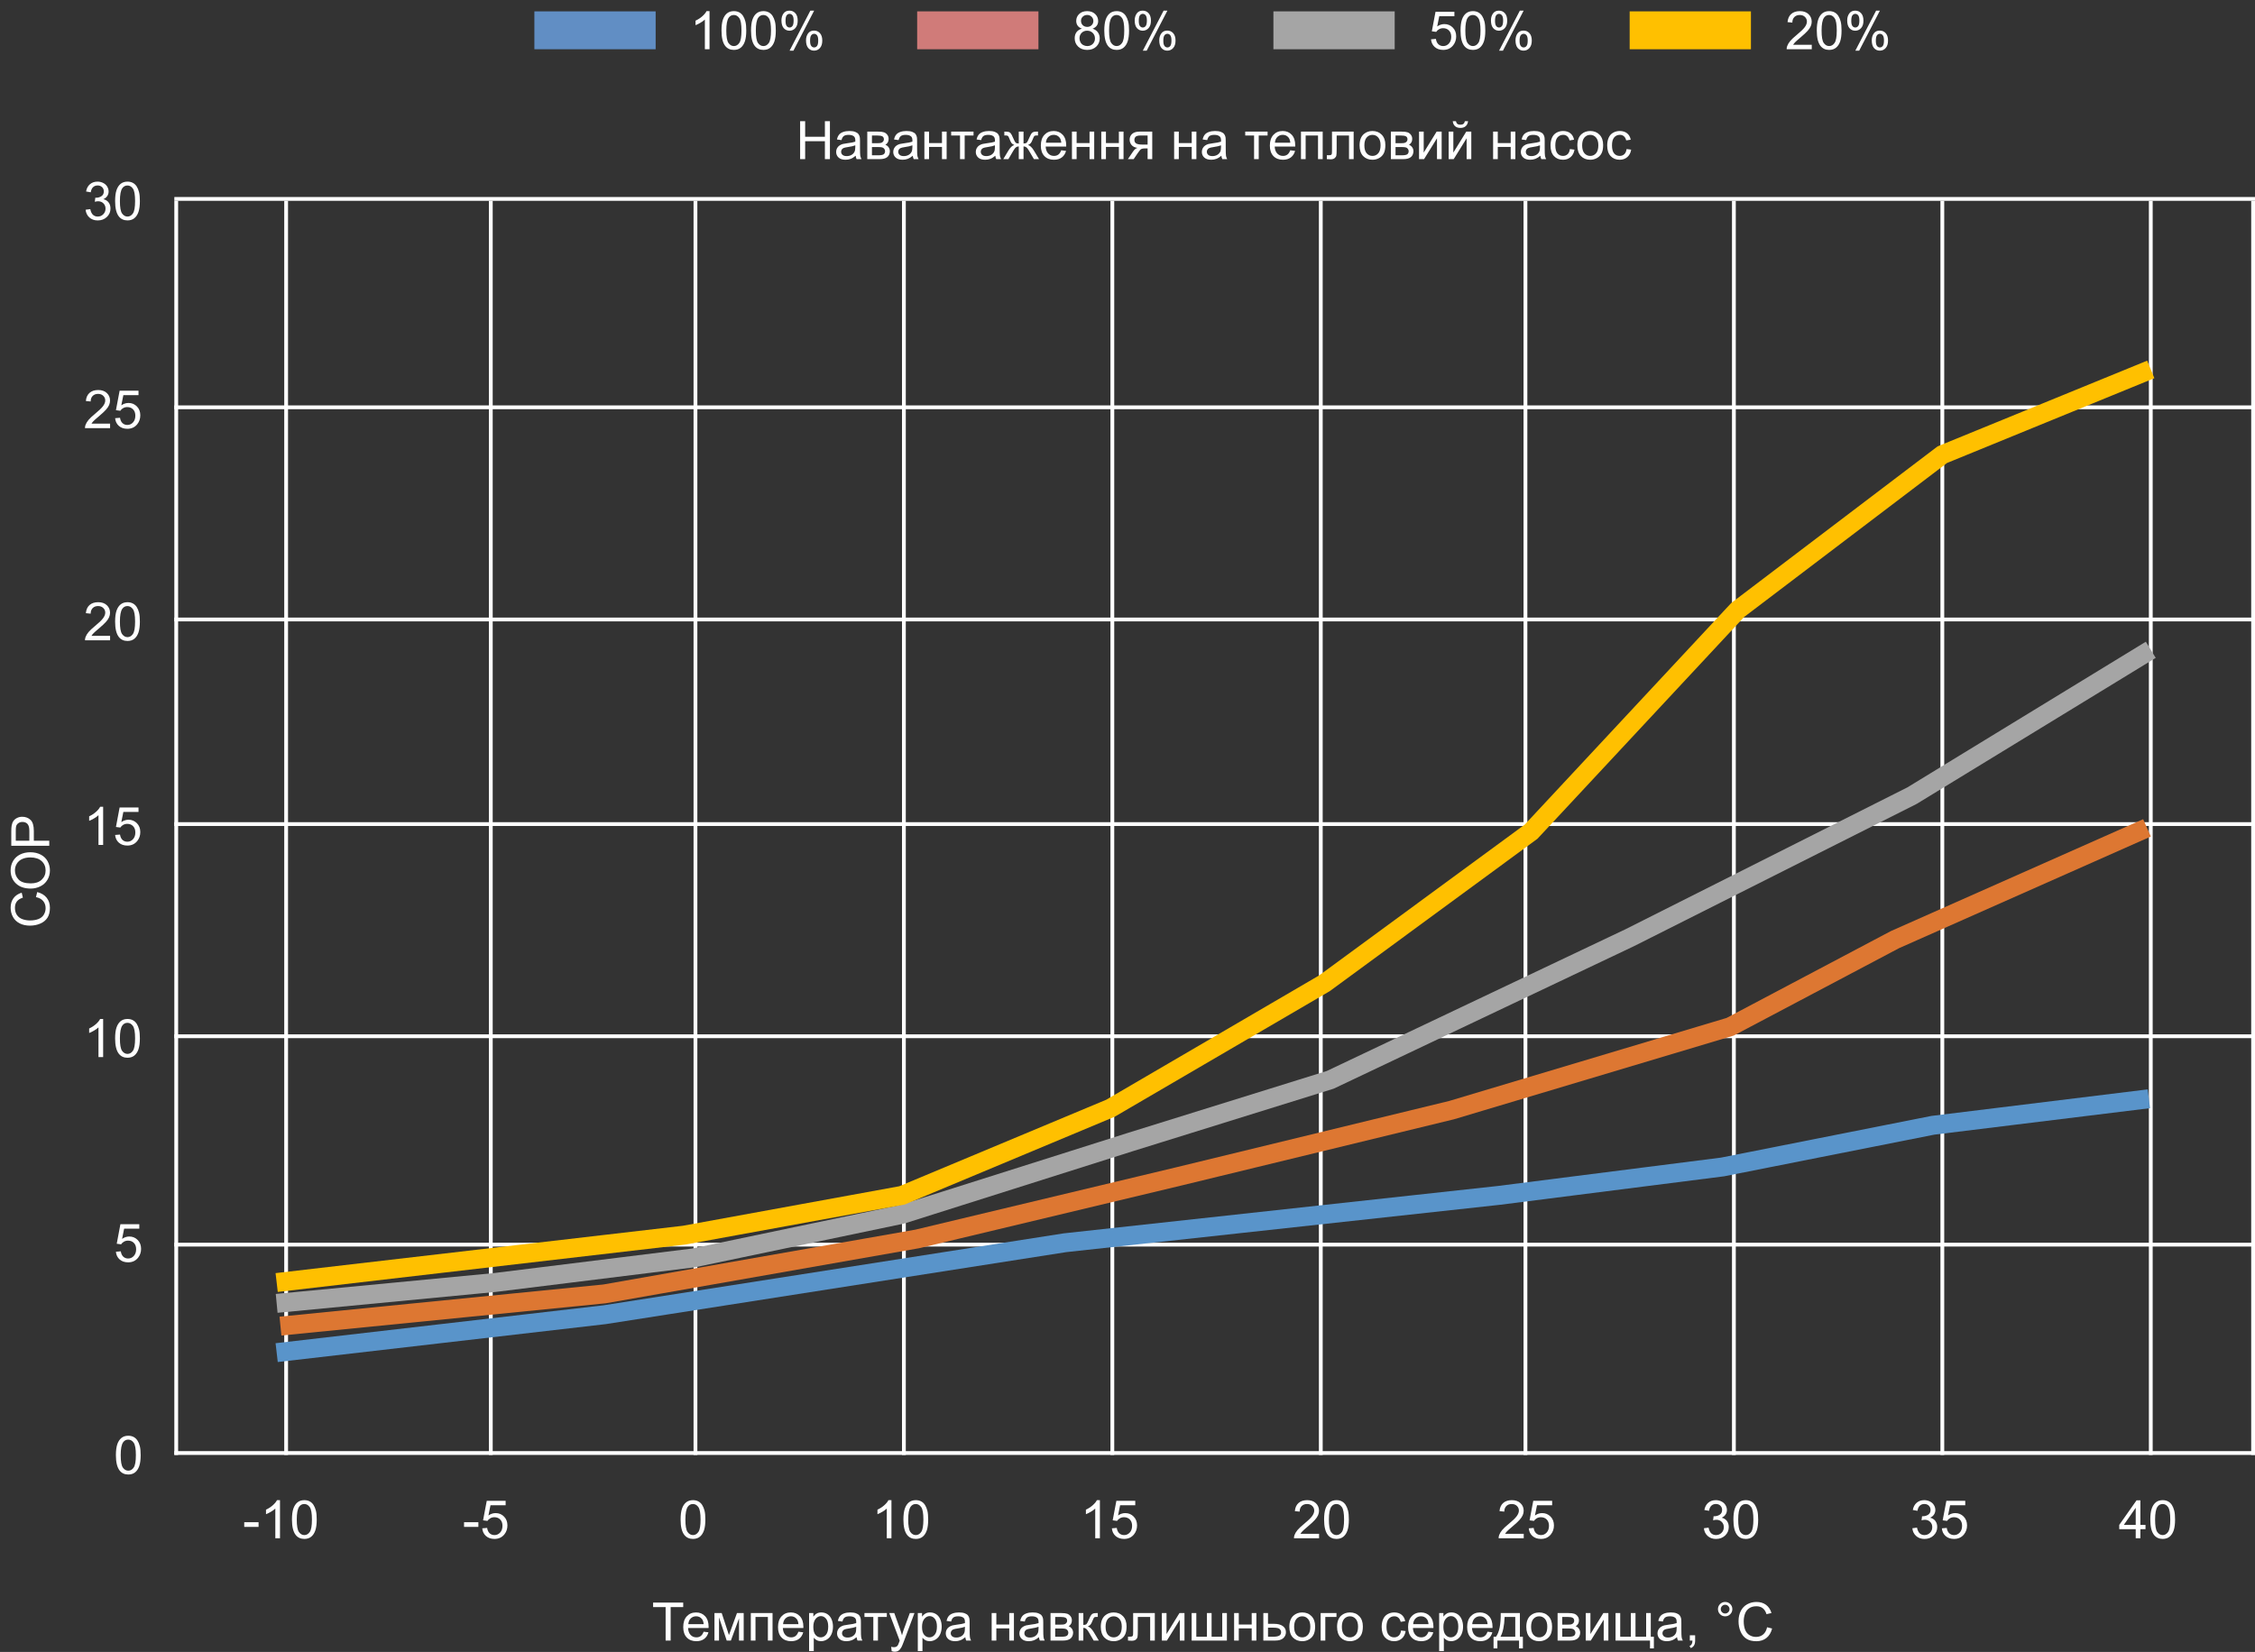 <svg width="595" height="436" viewBox="0 0 595 436" fill="none" xmlns="http://www.w3.org/2000/svg">
<rect x="0" y="0" width="595" height="436" fill="#333333" stroke="none"/>
<path d="M9.486 236.77L9.821 235.443C10.911 235.721 11.742 236.223 12.316 236.947C12.886 237.667 13.171 238.549 13.171 239.593C13.171 240.673 12.952 241.552 12.515 242.231C12.073 242.906 11.435 243.421 10.601 243.776C9.767 244.127 8.871 244.303 7.914 244.303C6.87 244.303 5.961 244.104 5.187 243.708C4.407 243.307 3.817 242.74 3.416 242.006C3.01 241.268 2.808 240.456 2.808 239.572C2.808 238.57 3.063 237.727 3.573 237.043C4.084 236.359 4.801 235.883 5.727 235.614L6.034 236.92C5.305 237.152 4.774 237.49 4.441 237.932C4.109 238.374 3.942 238.93 3.942 239.6C3.942 240.37 4.127 241.015 4.496 241.534C4.865 242.049 5.362 242.411 5.986 242.621C6.606 242.831 7.246 242.936 7.907 242.936C8.759 242.936 9.505 242.812 10.143 242.566C10.776 242.316 11.25 241.928 11.565 241.404C11.879 240.88 12.036 240.313 12.036 239.702C12.036 238.959 11.822 238.33 11.394 237.815C10.965 237.3 10.329 236.952 9.486 236.77ZM8.119 234.521C6.456 234.521 5.155 234.074 4.216 233.181C3.272 232.287 2.801 231.134 2.801 229.722C2.801 228.797 3.022 227.963 3.464 227.22C3.906 226.477 4.523 225.912 5.316 225.524C6.105 225.132 7 224.937 8.003 224.937C9.019 224.937 9.928 225.142 10.73 225.552C11.533 225.962 12.141 226.543 12.556 227.295C12.966 228.047 13.171 228.858 13.171 229.729C13.171 230.672 12.943 231.515 12.487 232.258C12.032 233.001 11.409 233.563 10.621 233.946C9.833 234.329 8.999 234.521 8.119 234.521ZM8.14 233.153C9.347 233.153 10.3 232.83 10.997 232.183C11.69 231.531 12.036 230.715 12.036 229.735C12.036 228.737 11.685 227.917 10.983 227.274C10.282 226.627 9.286 226.304 7.996 226.304C7.18 226.304 6.469 226.443 5.863 226.721C5.253 226.994 4.781 227.397 4.448 227.931C4.111 228.459 3.942 229.054 3.942 229.715C3.942 230.654 4.266 231.463 4.913 232.142C5.556 232.816 6.631 233.153 8.14 233.153ZM13 223.221L2.979 223.221L2.979 219.44C2.979 218.775 3.01 218.267 3.074 217.916C3.156 217.424 3.313 217.011 3.546 216.679C3.774 216.346 4.095 216.079 4.51 215.879C4.924 215.674 5.38 215.571 5.877 215.571C6.729 215.571 7.452 215.842 8.044 216.385C8.632 216.927 8.926 217.907 8.926 219.324L8.926 221.895L13 221.895L13 223.221ZM7.743 221.895L7.743 219.304C7.743 218.447 7.584 217.839 7.265 217.479C6.946 217.118 6.497 216.938 5.918 216.938C5.499 216.938 5.141 217.046 4.845 217.26C4.544 217.469 4.346 217.747 4.25 218.094C4.191 218.317 4.161 218.729 4.161 219.331L4.161 221.895L7.743 221.895Z" fill="white"/>
<path d="M175.63 433V424.161H172.328V422.979H180.271V424.161H176.956V433H175.63ZM185.658 430.662L186.93 430.819C186.729 431.562 186.358 432.139 185.815 432.549C185.273 432.959 184.58 433.164 183.737 433.164C182.675 433.164 181.832 432.838 181.208 432.187C180.588 431.53 180.278 430.612 180.278 429.432C180.278 428.21 180.593 427.262 181.222 426.588C181.851 425.913 182.666 425.576 183.669 425.576C184.64 425.576 185.433 425.907 186.048 426.567C186.663 427.228 186.971 428.158 186.971 429.356C186.971 429.429 186.968 429.539 186.964 429.685H181.55C181.595 430.482 181.821 431.093 182.227 431.517C182.632 431.94 183.138 432.152 183.744 432.152C184.195 432.152 184.58 432.034 184.899 431.797C185.218 431.56 185.471 431.182 185.658 430.662ZM181.618 428.673H185.672C185.617 428.062 185.462 427.604 185.207 427.299C184.815 426.825 184.307 426.588 183.683 426.588C183.118 426.588 182.641 426.777 182.254 427.155C181.871 427.534 181.659 428.039 181.618 428.673ZM188.516 425.74H190.43L192.337 431.551L194.456 425.74H196.227V433H194.996V427.155L192.85 433H191.749L189.719 426.875V433H188.516V425.74ZM198.113 425.74H203.842V433H202.611V426.759H199.344V433H198.113V425.74ZM210.664 430.662L211.936 430.819C211.735 431.562 211.364 432.139 210.821 432.549C210.279 432.959 209.586 433.164 208.743 433.164C207.681 433.164 206.838 432.838 206.214 432.187C205.594 431.53 205.284 430.612 205.284 429.432C205.284 428.21 205.599 427.262 206.228 426.588C206.856 425.913 207.672 425.576 208.675 425.576C209.646 425.576 210.438 425.907 211.054 426.567C211.669 427.228 211.977 428.158 211.977 429.356C211.977 429.429 211.974 429.539 211.97 429.685H206.556C206.601 430.482 206.827 431.093 207.232 431.517C207.638 431.94 208.144 432.152 208.75 432.152C209.201 432.152 209.586 432.034 209.905 431.797C210.224 431.56 210.477 431.182 210.664 430.662ZM206.624 428.673H210.678C210.623 428.062 210.468 427.604 210.213 427.299C209.821 426.825 209.313 426.588 208.688 426.588C208.123 426.588 207.647 426.777 207.26 427.155C206.877 427.534 206.665 428.039 206.624 428.673ZM213.487 435.782V425.74H214.608V426.684C214.873 426.314 215.171 426.039 215.504 425.856C215.837 425.67 216.24 425.576 216.714 425.576C217.334 425.576 217.881 425.736 218.354 426.055C218.828 426.374 219.186 426.825 219.428 427.408C219.669 427.987 219.79 428.623 219.79 429.315C219.79 430.058 219.656 430.728 219.387 431.325C219.122 431.918 218.735 432.373 218.225 432.692C217.719 433.007 217.186 433.164 216.625 433.164C216.215 433.164 215.846 433.077 215.518 432.904C215.194 432.731 214.927 432.512 214.718 432.248V435.782H213.487ZM214.602 429.411C214.602 430.345 214.791 431.036 215.169 431.482C215.547 431.929 216.005 432.152 216.543 432.152C217.09 432.152 217.557 431.922 217.944 431.462C218.336 430.997 218.532 430.279 218.532 429.309C218.532 428.383 218.341 427.691 217.958 427.23C217.58 426.77 217.126 426.54 216.598 426.54C216.074 426.54 215.609 426.786 215.203 427.278C214.802 427.766 214.602 428.477 214.602 429.411ZM226.018 432.104C225.562 432.492 225.122 432.765 224.698 432.925C224.279 433.084 223.828 433.164 223.345 433.164C222.547 433.164 221.934 432.97 221.506 432.583C221.077 432.191 220.863 431.692 220.863 431.086C220.863 430.73 220.943 430.407 221.103 430.115C221.267 429.819 221.479 429.582 221.738 429.404C222.003 429.227 222.299 429.092 222.627 429.001C222.868 428.937 223.233 428.876 223.721 428.816C224.714 428.698 225.446 428.557 225.915 428.393C225.92 428.224 225.922 428.117 225.922 428.071C225.922 427.57 225.806 427.217 225.573 427.012C225.259 426.734 224.792 426.595 224.172 426.595C223.593 426.595 223.165 426.697 222.887 426.902C222.613 427.103 222.41 427.461 222.278 427.976L221.075 427.812C221.185 427.297 221.365 426.882 221.615 426.567C221.866 426.248 222.228 426.005 222.702 425.836C223.176 425.663 223.725 425.576 224.35 425.576C224.969 425.576 225.473 425.649 225.86 425.795C226.248 425.941 226.533 426.125 226.715 426.349C226.897 426.567 227.025 426.845 227.098 427.183C227.139 427.392 227.159 427.771 227.159 428.317V429.958C227.159 431.102 227.184 431.826 227.234 432.132C227.289 432.433 227.394 432.722 227.549 433H226.264C226.136 432.745 226.054 432.446 226.018 432.104ZM225.915 429.356C225.468 429.539 224.799 429.694 223.905 429.821C223.399 429.894 223.042 429.976 222.832 430.067C222.622 430.159 222.461 430.293 222.347 430.471C222.233 430.644 222.176 430.838 222.176 431.052C222.176 431.38 222.299 431.653 222.545 431.872C222.796 432.091 223.16 432.2 223.639 432.2C224.113 432.2 224.534 432.098 224.903 431.893C225.272 431.683 225.544 431.398 225.717 431.038C225.849 430.76 225.915 430.35 225.915 429.808V429.356ZM228.096 425.74H233.995V426.759H231.657V433H230.434V426.759H228.096V425.74ZM235.28 435.796L235.144 434.641C235.412 434.714 235.647 434.75 235.848 434.75C236.121 434.75 236.34 434.704 236.504 434.613C236.668 434.522 236.802 434.395 236.907 434.23C236.985 434.107 237.11 433.802 237.283 433.314C237.306 433.246 237.342 433.146 237.393 433.014L234.638 425.74H235.964L237.475 429.944C237.671 430.478 237.846 431.038 238.001 431.626C238.142 431.061 238.311 430.509 238.507 429.972L240.059 425.74H241.289L238.527 433.123C238.231 433.921 238.001 434.47 237.837 434.771C237.618 435.176 237.368 435.472 237.085 435.659C236.802 435.851 236.465 435.946 236.073 435.946C235.836 435.946 235.572 435.896 235.28 435.796ZM242.171 435.782V425.74H243.292V426.684C243.556 426.314 243.855 426.039 244.188 425.856C244.52 425.67 244.924 425.576 245.397 425.576C246.017 425.576 246.564 425.736 247.038 426.055C247.512 426.374 247.87 426.825 248.111 427.408C248.353 427.987 248.474 428.623 248.474 429.315C248.474 430.058 248.339 430.728 248.07 431.325C247.806 431.918 247.419 432.373 246.908 432.692C246.402 433.007 245.869 433.164 245.309 433.164C244.898 433.164 244.529 433.077 244.201 432.904C243.878 432.731 243.611 432.512 243.401 432.248V435.782H242.171ZM243.285 429.411C243.285 430.345 243.474 431.036 243.853 431.482C244.231 431.929 244.689 432.152 245.227 432.152C245.773 432.152 246.241 431.922 246.628 431.462C247.02 430.997 247.216 430.279 247.216 429.309C247.216 428.383 247.024 427.691 246.642 427.23C246.263 426.77 245.81 426.54 245.281 426.54C244.757 426.54 244.292 426.786 243.887 427.278C243.486 427.766 243.285 428.477 243.285 429.411ZM254.701 432.104C254.245 432.492 253.806 432.765 253.382 432.925C252.963 433.084 252.511 433.164 252.028 433.164C251.231 433.164 250.618 432.97 250.189 432.583C249.761 432.191 249.547 431.692 249.547 431.086C249.547 430.73 249.627 430.407 249.786 430.115C249.95 429.819 250.162 429.582 250.422 429.404C250.686 429.227 250.982 429.092 251.311 429.001C251.552 428.937 251.917 428.876 252.404 428.816C253.398 428.698 254.129 428.557 254.599 428.393C254.603 428.224 254.605 428.117 254.605 428.071C254.605 427.57 254.489 427.217 254.257 427.012C253.942 426.734 253.475 426.595 252.855 426.595C252.277 426.595 251.848 426.697 251.57 426.902C251.297 427.103 251.094 427.461 250.962 427.976L249.759 427.812C249.868 427.297 250.048 426.882 250.299 426.567C250.549 426.248 250.912 426.005 251.386 425.836C251.86 425.663 252.409 425.576 253.033 425.576C253.653 425.576 254.157 425.649 254.544 425.795C254.931 425.941 255.216 426.125 255.398 426.349C255.581 426.567 255.708 426.845 255.781 427.183C255.822 427.392 255.843 427.771 255.843 428.317V429.958C255.843 431.102 255.868 431.826 255.918 432.132C255.973 432.433 256.077 432.722 256.232 433H254.947C254.82 432.745 254.738 432.446 254.701 432.104ZM254.599 429.356C254.152 429.539 253.482 429.694 252.589 429.821C252.083 429.894 251.725 429.976 251.516 430.067C251.306 430.159 251.144 430.293 251.03 430.471C250.916 430.644 250.859 430.838 250.859 431.052C250.859 431.38 250.982 431.653 251.229 431.872C251.479 432.091 251.844 432.2 252.322 432.2C252.796 432.2 253.218 432.098 253.587 431.893C253.956 431.683 254.227 431.398 254.4 431.038C254.533 430.76 254.599 430.35 254.599 429.808V429.356ZM261.66 425.74H262.891V428.762H266.302V425.74H267.532V433H266.302V429.78H262.891V433H261.66V425.74ZM274.129 432.104C273.673 432.492 273.233 432.765 272.81 432.925C272.39 433.084 271.939 433.164 271.456 433.164C270.659 433.164 270.046 432.97 269.617 432.583C269.189 432.191 268.975 431.692 268.975 431.086C268.975 430.73 269.054 430.407 269.214 430.115C269.378 429.819 269.59 429.582 269.85 429.404C270.114 429.227 270.41 429.092 270.738 429.001C270.98 428.937 271.344 428.876 271.832 428.816C272.826 428.698 273.557 428.557 274.026 428.393C274.031 428.224 274.033 428.117 274.033 428.071C274.033 427.57 273.917 427.217 273.685 427.012C273.37 426.734 272.903 426.595 272.283 426.595C271.704 426.595 271.276 426.697 270.998 426.902C270.725 427.103 270.522 427.461 270.39 427.976L269.187 427.812C269.296 427.297 269.476 426.882 269.727 426.567C269.977 426.248 270.34 426.005 270.813 425.836C271.287 425.663 271.837 425.576 272.461 425.576C273.081 425.576 273.584 425.649 273.972 425.795C274.359 425.941 274.644 426.125 274.826 426.349C275.008 426.567 275.136 426.845 275.209 427.183C275.25 427.392 275.271 427.771 275.271 428.317V429.958C275.271 431.102 275.296 431.826 275.346 432.132C275.4 432.433 275.505 432.722 275.66 433H274.375C274.247 432.745 274.165 432.446 274.129 432.104ZM274.026 429.356C273.58 429.539 272.91 429.694 272.017 429.821C271.511 429.894 271.153 429.976 270.943 430.067C270.734 430.159 270.572 430.293 270.458 430.471C270.344 430.644 270.287 430.838 270.287 431.052C270.287 431.38 270.41 431.653 270.656 431.872C270.907 432.091 271.271 432.2 271.75 432.2C272.224 432.2 272.646 432.098 273.015 431.893C273.384 431.683 273.655 431.398 273.828 431.038C273.96 430.76 274.026 430.35 274.026 429.808V429.356ZM277.191 425.74H280.028C280.726 425.74 281.243 425.799 281.58 425.918C281.922 426.032 282.214 426.244 282.455 426.554C282.701 426.864 282.824 427.235 282.824 427.668C282.824 428.014 282.751 428.317 282.605 428.577C282.464 428.832 282.25 429.047 281.963 429.22C282.305 429.334 282.587 429.548 282.811 429.862C283.038 430.172 283.152 430.541 283.152 430.97C283.107 431.658 282.861 432.168 282.414 432.501C281.967 432.834 281.318 433 280.466 433H277.191V425.74ZM278.422 428.796H279.734C280.258 428.796 280.618 428.769 280.814 428.714C281.01 428.659 281.186 428.55 281.341 428.386C281.496 428.217 281.573 428.017 281.573 427.784C281.573 427.401 281.437 427.135 281.163 426.984C280.894 426.834 280.432 426.759 279.775 426.759H278.422V428.796ZM278.422 431.988H280.042C280.739 431.988 281.218 431.909 281.478 431.749C281.737 431.585 281.874 431.305 281.888 430.908C281.888 430.676 281.812 430.462 281.662 430.266C281.512 430.065 281.316 429.94 281.074 429.89C280.833 429.835 280.445 429.808 279.912 429.808H278.422V431.988ZM284.615 425.74H285.846V428.878C286.238 428.878 286.511 428.803 286.666 428.652C286.826 428.502 287.058 428.064 287.363 427.34C287.605 426.766 287.801 426.387 287.951 426.205C288.102 426.023 288.275 425.9 288.471 425.836C288.667 425.772 288.981 425.74 289.414 425.74H289.66V426.759L289.318 426.752C288.995 426.752 288.787 426.8 288.696 426.896C288.601 426.996 288.455 427.294 288.259 427.791C288.072 428.265 287.901 428.593 287.746 428.775C287.591 428.958 287.352 429.124 287.028 429.274C287.557 429.416 288.076 429.908 288.587 430.751L289.934 433H288.58L287.268 430.751C286.999 430.3 286.764 430.004 286.563 429.862C286.363 429.716 286.124 429.644 285.846 429.644V433H284.615V425.74ZM290.453 429.37C290.453 428.026 290.827 427.03 291.574 426.383C292.199 425.845 292.96 425.576 293.857 425.576C294.855 425.576 295.671 425.904 296.305 426.561C296.938 427.212 297.255 428.115 297.255 429.268C297.255 430.202 297.114 430.938 296.831 431.476C296.553 432.009 296.145 432.424 295.607 432.72C295.074 433.016 294.491 433.164 293.857 433.164C292.841 433.164 292.019 432.838 291.39 432.187C290.765 431.535 290.453 430.596 290.453 429.37ZM291.718 429.37C291.718 430.3 291.921 430.997 292.326 431.462C292.732 431.922 293.242 432.152 293.857 432.152C294.468 432.152 294.976 431.92 295.382 431.455C295.787 430.99 295.99 430.282 295.99 429.329C295.99 428.431 295.785 427.752 295.375 427.292C294.969 426.827 294.464 426.595 293.857 426.595C293.242 426.595 292.732 426.825 292.326 427.285C291.921 427.745 291.718 428.44 291.718 429.37ZM298.991 425.74H304.706V433H303.482V426.759H300.222V430.375C300.222 431.218 300.194 431.774 300.14 432.043C300.085 432.312 299.935 432.547 299.688 432.747C299.442 432.948 299.087 433.048 298.622 433.048C298.335 433.048 298.005 433.03 297.631 432.993V431.968H298.171C298.426 431.968 298.608 431.943 298.718 431.893C298.827 431.838 298.9 431.754 298.937 431.64C298.973 431.526 298.991 431.154 298.991 430.525V425.74ZM306.565 425.74H307.796V431.277L311.207 425.74H312.533V433H311.303V427.497L307.892 433H306.565V425.74ZM314.427 425.74H315.657V431.981H318.46V425.74H319.69V431.981H322.5V425.74H323.724V433H314.427V425.74ZM325.631 425.74H326.861V428.762H330.272V425.74H331.503V433H330.272V429.78H326.861V433H325.631V425.74ZM333.342 425.74H334.572V428.577H336.131C337.147 428.577 337.929 428.775 338.476 429.172C339.027 429.564 339.303 430.106 339.303 430.799C339.303 431.405 339.073 431.924 338.612 432.357C338.157 432.786 337.425 433 336.418 433H333.342V425.74ZM334.572 431.988H335.864C336.644 431.988 337.2 431.893 337.532 431.701C337.865 431.51 338.031 431.211 338.031 430.806C338.031 430.491 337.908 430.211 337.662 429.965C337.416 429.719 336.871 429.596 336.028 429.596H334.572V431.988ZM340.205 429.37C340.205 428.026 340.579 427.03 341.326 426.383C341.951 425.845 342.712 425.576 343.609 425.576C344.607 425.576 345.423 425.904 346.057 426.561C346.69 427.212 347.007 428.115 347.007 429.268C347.007 430.202 346.866 430.938 346.583 431.476C346.305 432.009 345.897 432.424 345.359 432.72C344.826 433.016 344.243 433.164 343.609 433.164C342.593 433.164 341.771 432.838 341.142 432.187C340.517 431.535 340.205 430.596 340.205 429.37ZM341.47 429.37C341.47 430.3 341.673 430.997 342.078 431.462C342.484 431.922 342.994 432.152 343.609 432.152C344.22 432.152 344.728 431.92 345.134 431.455C345.539 430.99 345.742 430.282 345.742 429.329C345.742 428.431 345.537 427.752 345.127 427.292C344.721 426.827 344.215 426.595 343.609 426.595C342.994 426.595 342.484 426.825 342.078 427.285C341.673 427.745 341.47 428.44 341.47 429.37ZM348.463 425.74L352.64 425.74V426.759L349.693 426.759V433H348.463V425.74ZM352.797 429.37C352.797 428.026 353.171 427.03 353.918 426.383C354.542 425.845 355.303 425.576 356.201 425.576C357.199 425.576 358.015 425.904 358.648 426.561C359.282 427.212 359.599 428.115 359.599 429.268C359.599 430.202 359.457 430.938 359.175 431.476C358.897 432.009 358.489 432.424 357.951 432.72C357.418 433.016 356.835 433.164 356.201 433.164C355.185 433.164 354.362 432.838 353.733 432.187C353.109 431.535 352.797 430.596 352.797 429.37ZM354.062 429.37C354.062 430.3 354.264 430.997 354.67 431.462C355.076 431.922 355.586 432.152 356.201 432.152C356.812 432.152 357.32 431.92 357.726 431.455C358.131 430.99 358.334 430.282 358.334 429.329C358.334 428.431 358.129 427.752 357.719 427.292C357.313 426.827 356.807 426.595 356.201 426.595C355.586 426.595 355.076 426.825 354.67 427.285C354.264 427.745 354.062 428.44 354.062 429.37ZM369.682 430.341L370.892 430.498C370.759 431.332 370.42 431.986 369.873 432.46C369.331 432.929 368.663 433.164 367.87 433.164C366.877 433.164 366.077 432.84 365.471 432.193C364.869 431.542 364.568 430.61 364.568 429.397C364.568 428.614 364.698 427.928 364.958 427.34C365.218 426.752 365.612 426.312 366.141 426.021C366.674 425.724 367.253 425.576 367.877 425.576C368.665 425.576 369.31 425.777 369.812 426.178C370.313 426.574 370.634 427.139 370.775 427.873L369.579 428.058C369.465 427.57 369.262 427.203 368.971 426.957C368.684 426.711 368.335 426.588 367.925 426.588C367.305 426.588 366.801 426.811 366.414 427.258C366.027 427.7 365.833 428.402 365.833 429.363C365.833 430.339 366.02 431.047 366.394 431.489C366.767 431.931 367.255 432.152 367.856 432.152C368.34 432.152 368.743 432.004 369.066 431.708C369.39 431.412 369.595 430.956 369.682 430.341ZM376.914 430.662L378.186 430.819C377.985 431.562 377.614 432.139 377.071 432.549C376.529 432.959 375.836 433.164 374.993 433.164C373.931 433.164 373.088 432.838 372.464 432.187C371.844 431.53 371.534 430.612 371.534 429.432C371.534 428.21 371.849 427.262 372.478 426.588C373.106 425.913 373.922 425.576 374.925 425.576C375.896 425.576 376.688 425.907 377.304 426.567C377.919 427.228 378.227 428.158 378.227 429.356C378.227 429.429 378.224 429.539 378.22 429.685H372.806C372.851 430.482 373.077 431.093 373.482 431.517C373.888 431.94 374.394 432.152 375 432.152C375.451 432.152 375.836 432.034 376.155 431.797C376.474 431.56 376.727 431.182 376.914 430.662ZM372.874 428.673H376.928C376.873 428.062 376.718 427.604 376.463 427.299C376.071 426.825 375.563 426.588 374.938 426.588C374.373 426.588 373.897 426.777 373.51 427.155C373.127 427.534 372.915 428.039 372.874 428.673ZM379.737 435.782V425.74H380.858V426.684C381.123 426.314 381.421 426.039 381.754 425.856C382.087 425.67 382.49 425.576 382.964 425.576C383.584 425.576 384.131 425.736 384.604 426.055C385.078 426.374 385.436 426.825 385.678 427.408C385.919 427.987 386.04 428.623 386.04 429.315C386.04 430.058 385.906 430.728 385.637 431.325C385.372 431.918 384.985 432.373 384.475 432.692C383.969 433.007 383.436 433.164 382.875 433.164C382.465 433.164 382.096 433.077 381.768 432.904C381.444 432.731 381.177 432.512 380.968 432.248V435.782H379.737ZM380.852 429.411C380.852 430.345 381.041 431.036 381.419 431.482C381.797 431.929 382.255 432.152 382.793 432.152C383.34 432.152 383.807 431.922 384.194 431.462C384.586 430.997 384.782 430.279 384.782 429.309C384.782 428.383 384.591 427.691 384.208 427.23C383.83 426.77 383.376 426.54 382.848 426.54C382.324 426.54 381.859 426.786 381.453 427.278C381.052 427.766 380.852 428.477 380.852 429.411ZM392.5 430.662L393.771 430.819C393.571 431.562 393.2 432.139 392.657 432.549C392.115 432.959 391.422 433.164 390.579 433.164C389.517 433.164 388.674 432.838 388.05 432.187C387.43 431.53 387.12 430.612 387.12 429.432C387.12 428.21 387.435 427.262 388.063 426.588C388.692 425.913 389.508 425.576 390.511 425.576C391.481 425.576 392.274 425.907 392.89 426.567C393.505 427.228 393.812 428.158 393.812 429.356C393.812 429.429 393.81 429.539 393.806 429.685H388.392C388.437 430.482 388.663 431.093 389.068 431.517C389.474 431.94 389.98 432.152 390.586 432.152C391.037 432.152 391.422 432.034 391.741 431.797C392.06 431.56 392.313 431.182 392.5 430.662ZM388.46 428.673H392.514C392.459 428.062 392.304 427.604 392.049 427.299C391.657 426.825 391.149 426.588 390.524 426.588C389.959 426.588 389.483 426.777 389.096 427.155C388.713 427.534 388.501 428.039 388.46 428.673ZM395.979 425.74H401.038V431.988H401.824V435.058H400.812V433H395.098V435.058H394.086V431.988H394.735C395.601 430.813 396.016 428.73 395.979 425.74ZM397.005 426.759C396.914 429.115 396.549 430.858 395.911 431.988H399.814V426.759H397.005ZM402.727 429.37C402.727 428.026 403.1 427.03 403.848 426.383C404.472 425.845 405.233 425.576 406.131 425.576C407.129 425.576 407.945 425.904 408.578 426.561C409.212 427.212 409.528 428.115 409.528 429.268C409.528 430.202 409.387 430.938 409.104 431.476C408.826 432.009 408.419 432.424 407.881 432.72C407.348 433.016 406.764 433.164 406.131 433.164C405.115 433.164 404.292 432.838 403.663 432.187C403.039 431.535 402.727 430.596 402.727 429.37ZM403.991 429.37C403.991 430.3 404.194 430.997 404.6 431.462C405.005 431.922 405.516 432.152 406.131 432.152C406.742 432.152 407.25 431.92 407.655 431.455C408.061 430.99 408.264 430.282 408.264 429.329C408.264 428.431 408.059 427.752 407.648 427.292C407.243 426.827 406.737 426.595 406.131 426.595C405.516 426.595 405.005 426.825 404.6 427.285C404.194 427.745 403.991 428.44 403.991 429.37ZM410.984 425.74H413.821C414.519 425.74 415.036 425.799 415.373 425.918C415.715 426.032 416.007 426.244 416.248 426.554C416.494 426.864 416.617 427.235 416.617 427.668C416.617 428.014 416.544 428.317 416.398 428.577C416.257 428.832 416.043 429.047 415.756 429.22C416.098 429.334 416.38 429.548 416.604 429.862C416.831 430.172 416.945 430.541 416.945 430.97C416.9 431.658 416.654 432.168 416.207 432.501C415.76 432.834 415.111 433 414.259 433H410.984V425.74ZM412.215 428.796H413.527C414.051 428.796 414.411 428.769 414.607 428.714C414.803 428.659 414.979 428.55 415.134 428.386C415.289 428.217 415.366 428.017 415.366 427.784C415.366 427.401 415.229 427.135 414.956 426.984C414.687 426.834 414.225 426.759 413.568 426.759H412.215V428.796ZM412.215 431.988H413.835C414.532 431.988 415.011 431.909 415.271 431.749C415.53 431.585 415.667 431.305 415.681 430.908C415.681 430.676 415.605 430.462 415.455 430.266C415.305 430.065 415.109 429.94 414.867 429.89C414.626 429.835 414.238 429.808 413.705 429.808H412.215V431.988ZM418.415 425.74H419.646V431.277L423.057 425.74H424.383V433H423.152V427.497L419.741 433H418.415V425.74ZM426.276 425.74H427.507V431.988H430.31V425.74H431.54V431.988H434.35V425.74H435.573V431.988H436.387V435.058H435.368V433H426.276V425.74ZM442.498 432.104C442.042 432.492 441.603 432.765 441.179 432.925C440.759 433.084 440.308 433.164 439.825 433.164C439.028 433.164 438.415 432.97 437.986 432.583C437.558 432.191 437.344 431.692 437.344 431.086C437.344 430.73 437.424 430.407 437.583 430.115C437.747 429.819 437.959 429.582 438.219 429.404C438.483 429.227 438.779 429.092 439.107 429.001C439.349 428.937 439.714 428.876 440.201 428.816C441.195 428.698 441.926 428.557 442.396 428.393C442.4 428.224 442.402 428.117 442.402 428.071C442.402 427.57 442.286 427.217 442.054 427.012C441.739 426.734 441.272 426.595 440.652 426.595C440.074 426.595 439.645 426.697 439.367 426.902C439.094 427.103 438.891 427.461 438.759 427.976L437.556 427.812C437.665 427.297 437.845 426.882 438.096 426.567C438.346 426.248 438.709 426.005 439.183 425.836C439.657 425.663 440.206 425.576 440.83 425.576C441.45 425.576 441.953 425.649 442.341 425.795C442.728 425.941 443.013 426.125 443.195 426.349C443.378 426.567 443.505 426.845 443.578 427.183C443.619 427.392 443.64 427.771 443.64 428.317V429.958C443.64 431.102 443.665 431.826 443.715 432.132C443.77 432.433 443.874 432.722 444.029 433H442.744C442.617 432.745 442.535 432.446 442.498 432.104ZM442.396 429.356C441.949 429.539 441.279 429.694 440.386 429.821C439.88 429.894 439.522 429.976 439.312 430.067C439.103 430.159 438.941 430.293 438.827 430.471C438.713 430.644 438.656 430.838 438.656 431.052C438.656 431.38 438.779 431.653 439.025 431.872C439.276 432.091 439.641 432.2 440.119 432.2C440.593 432.2 441.015 432.098 441.384 431.893C441.753 431.683 442.024 431.398 442.197 431.038C442.329 430.76 442.396 430.35 442.396 429.808V429.356ZM445.875 433V431.599H447.276V433C447.276 433.515 447.185 433.93 447.003 434.244C446.821 434.563 446.531 434.809 446.135 434.982L445.793 434.456C446.053 434.342 446.244 434.174 446.367 433.95C446.49 433.731 446.559 433.415 446.572 433H445.875ZM453.299 424.701C453.299 424.177 453.483 423.73 453.853 423.361C454.226 422.992 454.673 422.808 455.192 422.808C455.721 422.808 456.17 422.992 456.539 423.361C456.908 423.73 457.093 424.177 457.093 424.701C457.093 425.225 456.906 425.674 456.532 426.048C456.163 426.417 455.716 426.602 455.192 426.602C454.673 426.602 454.226 426.417 453.853 426.048C453.483 425.679 453.299 425.23 453.299 424.701ZM454.044 424.701C454.044 425.02 454.156 425.294 454.379 425.521C454.607 425.745 454.88 425.856 455.199 425.856C455.514 425.856 455.783 425.745 456.006 425.521C456.234 425.294 456.348 425.02 456.348 424.701C456.348 424.382 456.234 424.111 456.006 423.888C455.783 423.66 455.514 423.546 455.199 423.546C454.88 423.546 454.607 423.66 454.379 423.888C454.156 424.111 454.044 424.382 454.044 424.701ZM466.26 429.486L467.586 429.821C467.308 430.91 466.807 431.742 466.082 432.316C465.362 432.886 464.48 433.171 463.437 433.171C462.356 433.171 461.477 432.952 460.798 432.515C460.123 432.073 459.608 431.435 459.253 430.601C458.902 429.767 458.727 428.871 458.727 427.914C458.727 426.87 458.925 425.961 459.321 425.187C459.722 424.407 460.29 423.817 461.023 423.416C461.762 423.01 462.573 422.808 463.457 422.808C464.46 422.808 465.303 423.063 465.986 423.573C466.67 424.084 467.146 424.801 467.415 425.727L466.109 426.034C465.877 425.305 465.54 424.774 465.098 424.441C464.656 424.109 464.1 423.942 463.43 423.942C462.66 423.942 462.015 424.127 461.495 424.496C460.98 424.865 460.618 425.362 460.408 425.986C460.199 426.606 460.094 427.246 460.094 427.907C460.094 428.759 460.217 429.505 460.463 430.143C460.714 430.776 461.101 431.25 461.625 431.564C462.149 431.879 462.716 432.036 463.327 432.036C464.07 432.036 464.699 431.822 465.214 431.394C465.729 430.965 466.077 430.329 466.26 429.486Z" fill="white"/>
<path d="M211.121 42V31.979H212.447V36.094H217.656V31.979H218.982V42H217.656V37.276H212.447V42H211.121ZM225.777 41.105C225.322 41.492 224.882 41.765 224.458 41.925C224.039 42.084 223.588 42.164 223.104 42.164C222.307 42.164 221.694 41.97 221.266 41.583C220.837 41.191 220.623 40.692 220.623 40.086C220.623 39.73 220.703 39.407 220.862 39.115C221.026 38.819 221.238 38.582 221.498 38.404C221.762 38.227 222.059 38.092 222.387 38.001C222.628 37.937 222.993 37.876 223.48 37.816C224.474 37.698 225.205 37.557 225.675 37.393C225.679 37.224 225.682 37.117 225.682 37.071C225.682 36.57 225.565 36.217 225.333 36.012C225.019 35.734 224.551 35.595 223.932 35.595C223.353 35.595 222.924 35.697 222.646 35.902C222.373 36.103 222.17 36.461 222.038 36.976L220.835 36.812C220.944 36.297 221.124 35.882 221.375 35.567C221.626 35.248 221.988 35.005 222.462 34.836C222.936 34.663 223.485 34.576 224.109 34.576C224.729 34.576 225.233 34.649 225.62 34.795C226.007 34.941 226.292 35.125 226.475 35.349C226.657 35.567 226.785 35.845 226.857 36.183C226.898 36.392 226.919 36.77 226.919 37.317V38.958C226.919 40.102 226.944 40.827 226.994 41.132C227.049 41.433 227.154 41.722 227.309 42H226.023C225.896 41.745 225.814 41.446 225.777 41.105ZM225.675 38.356C225.228 38.539 224.558 38.694 223.665 38.821C223.159 38.894 222.801 38.976 222.592 39.067C222.382 39.158 222.22 39.293 222.106 39.471C221.993 39.644 221.936 39.838 221.936 40.052C221.936 40.38 222.059 40.653 222.305 40.872C222.555 41.091 222.92 41.2 223.398 41.2C223.872 41.2 224.294 41.098 224.663 40.893C225.032 40.683 225.303 40.398 225.477 40.038C225.609 39.76 225.675 39.35 225.675 38.808V38.356ZM228.84 34.74H231.677C232.374 34.74 232.891 34.8 233.229 34.918C233.57 35.032 233.862 35.244 234.104 35.554C234.35 35.864 234.473 36.235 234.473 36.668C234.473 37.014 234.4 37.317 234.254 37.577C234.113 37.832 233.898 38.047 233.611 38.22C233.953 38.334 234.236 38.548 234.459 38.862C234.687 39.172 234.801 39.541 234.801 39.97C234.755 40.658 234.509 41.168 234.062 41.501C233.616 41.834 232.966 42 232.114 42H228.84V34.74ZM230.07 37.796H231.383C231.907 37.796 232.267 37.769 232.463 37.714C232.659 37.659 232.834 37.55 232.989 37.386C233.144 37.217 233.222 37.017 233.222 36.784C233.222 36.401 233.085 36.135 232.812 35.984C232.543 35.834 232.08 35.759 231.424 35.759H230.07V37.796ZM230.07 40.988H231.69C232.388 40.988 232.866 40.908 233.126 40.749C233.386 40.585 233.522 40.305 233.536 39.908C233.536 39.676 233.461 39.462 233.311 39.266C233.16 39.065 232.964 38.94 232.723 38.89C232.481 38.835 232.094 38.808 231.561 38.808H230.07V40.988ZM240.844 41.105C240.388 41.492 239.948 41.765 239.524 41.925C239.105 42.084 238.654 42.164 238.171 42.164C237.373 42.164 236.76 41.97 236.332 41.583C235.904 41.191 235.689 40.692 235.689 40.086C235.689 39.73 235.769 39.407 235.929 39.115C236.093 38.819 236.305 38.582 236.564 38.404C236.829 38.227 237.125 38.092 237.453 38.001C237.695 37.937 238.059 37.876 238.547 37.816C239.54 37.698 240.272 37.557 240.741 37.393C240.746 37.224 240.748 37.117 240.748 37.071C240.748 36.57 240.632 36.217 240.399 36.012C240.085 35.734 239.618 35.595 238.998 35.595C238.419 35.595 237.991 35.697 237.713 35.902C237.439 36.103 237.237 36.461 237.104 36.976L235.901 36.812C236.011 36.297 236.191 35.882 236.441 35.567C236.692 35.248 237.054 35.005 237.528 34.836C238.002 34.663 238.551 34.576 239.176 34.576C239.796 34.576 240.299 34.649 240.687 34.795C241.074 34.941 241.359 35.125 241.541 35.349C241.723 35.567 241.851 35.845 241.924 36.183C241.965 36.392 241.985 36.77 241.985 37.317V38.958C241.985 40.102 242.01 40.827 242.061 41.132C242.115 41.433 242.22 41.722 242.375 42H241.09C240.962 41.745 240.88 41.446 240.844 41.105ZM240.741 38.356C240.295 38.539 239.625 38.694 238.731 38.821C238.226 38.894 237.868 38.976 237.658 39.067C237.449 39.158 237.287 39.293 237.173 39.471C237.059 39.644 237.002 39.838 237.002 40.052C237.002 40.38 237.125 40.653 237.371 40.872C237.622 41.091 237.986 41.2 238.465 41.2C238.939 41.2 239.36 41.098 239.729 40.893C240.099 40.683 240.37 40.398 240.543 40.038C240.675 39.76 240.741 39.35 240.741 38.808V38.356ZM243.906 34.74H245.137V37.762H248.548V34.74H249.778V42H248.548V38.78H245.137V42H243.906V34.74ZM250.975 34.74H256.874V35.759H254.536V42H253.312V35.759H250.975V34.74ZM262.623 41.105C262.167 41.492 261.728 41.765 261.304 41.925C260.884 42.084 260.433 42.164 259.95 42.164C259.153 42.164 258.54 41.97 258.111 41.583C257.683 41.191 257.469 40.692 257.469 40.086C257.469 39.73 257.549 39.407 257.708 39.115C257.872 38.819 258.084 38.582 258.344 38.404C258.608 38.227 258.904 38.092 259.232 38.001C259.474 37.937 259.839 37.876 260.326 37.816C261.32 37.698 262.051 37.557 262.521 37.393C262.525 37.224 262.527 37.117 262.527 37.071C262.527 36.57 262.411 36.217 262.179 36.012C261.864 35.734 261.397 35.595 260.777 35.595C260.199 35.595 259.77 35.697 259.492 35.902C259.219 36.103 259.016 36.461 258.884 36.976L257.681 36.812C257.79 36.297 257.97 35.882 258.221 35.567C258.471 35.248 258.834 35.005 259.308 34.836C259.782 34.663 260.331 34.576 260.955 34.576C261.575 34.576 262.078 34.649 262.466 34.795C262.853 34.941 263.138 35.125 263.32 35.349C263.503 35.567 263.63 35.845 263.703 36.183C263.744 36.392 263.765 36.77 263.765 37.317V38.958C263.765 40.102 263.79 40.827 263.84 41.132C263.895 41.433 263.999 41.722 264.154 42H262.869C262.742 41.745 262.66 41.446 262.623 41.105ZM262.521 38.356C262.074 38.539 261.404 38.694 260.511 38.821C260.005 38.894 259.647 38.976 259.438 39.067C259.228 39.158 259.066 39.293 258.952 39.471C258.838 39.644 258.781 39.838 258.781 40.052C258.781 40.38 258.904 40.653 259.15 40.872C259.401 41.091 259.766 41.2 260.244 41.2C260.718 41.2 261.14 41.098 261.509 40.893C261.878 40.683 262.149 40.398 262.322 40.038C262.454 39.76 262.521 39.35 262.521 38.808V38.356ZM270.067 34.74V37.878C270.459 37.878 270.735 37.803 270.895 37.652C271.054 37.502 271.286 37.065 271.592 36.34C271.879 35.652 272.136 35.212 272.364 35.02C272.588 34.834 272.943 34.74 273.431 34.74H273.882V35.759L273.547 35.752C273.219 35.752 273.009 35.8 272.918 35.895C272.822 35.996 272.676 36.294 272.48 36.791C272.298 37.265 272.13 37.593 271.975 37.775C271.82 37.958 271.578 38.124 271.25 38.274C271.783 38.416 272.303 38.908 272.809 39.751L274.162 42H272.809L271.489 39.751C271.22 39.295 270.986 38.997 270.785 38.855C270.585 38.714 270.345 38.644 270.067 38.644V42H268.81V38.644C268.536 38.644 268.299 38.714 268.099 38.855C267.898 38.992 267.663 39.291 267.395 39.751L266.075 42H264.722L266.068 39.751C266.579 38.908 267.101 38.416 267.634 38.274C267.269 38.106 267.014 37.923 266.868 37.727C266.722 37.527 266.504 37.053 266.212 36.306C266.112 36.055 266.005 35.9 265.891 35.841C265.772 35.782 265.597 35.752 265.364 35.752C265.305 35.752 265.184 35.754 265.002 35.759V34.74H265.173C265.647 34.74 265.979 34.77 266.171 34.829C266.367 34.884 266.54 35.005 266.69 35.191C266.845 35.374 267.046 35.757 267.292 36.34C267.593 37.055 267.821 37.491 267.976 37.645C268.135 37.8 268.413 37.878 268.81 37.878V34.74H270.067ZM280.014 39.662L281.285 39.819C281.085 40.562 280.713 41.139 280.171 41.549C279.629 41.959 278.936 42.164 278.093 42.164C277.031 42.164 276.188 41.838 275.563 41.187C274.944 40.53 274.634 39.612 274.634 38.432C274.634 37.21 274.948 36.262 275.577 35.588C276.206 34.913 277.022 34.576 278.024 34.576C278.995 34.576 279.788 34.907 280.403 35.567C281.019 36.228 281.326 37.158 281.326 38.356C281.326 38.429 281.324 38.539 281.319 38.685H275.905C275.951 39.482 276.176 40.093 276.582 40.517C276.988 40.94 277.493 41.152 278.1 41.152C278.551 41.152 278.936 41.034 279.255 40.797C279.574 40.56 279.827 40.182 280.014 39.662ZM275.974 37.673H280.027C279.973 37.062 279.818 36.604 279.562 36.299C279.171 35.825 278.662 35.588 278.038 35.588C277.473 35.588 276.997 35.777 276.609 36.155C276.227 36.533 276.015 37.039 275.974 37.673ZM282.844 34.74H284.074V37.762H287.485V34.74H288.716V42H287.485V38.78H284.074V42H282.844V34.74ZM290.582 34.74H291.812V37.762H295.224V34.74H296.454V42H295.224V38.78H291.812V42H290.582V34.74ZM304.028 34.74V42H302.805V39.17H302.094C301.661 39.17 301.337 39.227 301.123 39.341C300.913 39.45 300.606 39.808 300.2 40.414L299.127 42H297.603L298.929 40.045C299.334 39.448 299.738 39.111 300.139 39.033C299.437 38.938 298.915 38.685 298.573 38.274C298.236 37.864 298.067 37.393 298.067 36.859C298.067 36.23 298.288 35.72 298.73 35.328C299.177 34.936 299.822 34.74 300.665 34.74H304.028ZM302.805 35.759H301.055C300.321 35.759 299.847 35.873 299.633 36.101C299.423 36.328 299.318 36.595 299.318 36.9C299.318 37.333 299.473 37.652 299.783 37.857C300.098 38.058 300.651 38.158 301.444 38.158H302.805V35.759ZM309.805 34.74H311.035V37.762H314.446V34.74H315.677V42H314.446V38.78H311.035V42H309.805V34.74ZM322.273 41.105C321.818 41.492 321.378 41.765 320.954 41.925C320.535 42.084 320.084 42.164 319.601 42.164C318.803 42.164 318.19 41.97 317.762 41.583C317.333 41.191 317.119 40.692 317.119 40.086C317.119 39.73 317.199 39.407 317.358 39.115C317.522 38.819 317.734 38.582 317.994 38.404C318.258 38.227 318.555 38.092 318.883 38.001C319.124 37.937 319.489 37.876 319.977 37.816C320.97 37.698 321.701 37.557 322.171 37.393C322.175 37.224 322.178 37.117 322.178 37.071C322.178 36.57 322.062 36.217 321.829 36.012C321.515 35.734 321.048 35.595 320.428 35.595C319.849 35.595 319.421 35.697 319.143 35.902C318.869 36.103 318.666 36.461 318.534 36.976L317.331 36.812C317.44 36.297 317.62 35.882 317.871 35.567C318.122 35.248 318.484 35.005 318.958 34.836C319.432 34.663 319.981 34.576 320.605 34.576C321.225 34.576 321.729 34.649 322.116 34.795C322.504 34.941 322.788 35.125 322.971 35.349C323.153 35.567 323.281 35.845 323.354 36.183C323.395 36.392 323.415 36.77 323.415 37.317V38.958C323.415 40.102 323.44 40.827 323.49 41.132C323.545 41.433 323.65 41.722 323.805 42H322.52C322.392 41.745 322.31 41.446 322.273 41.105ZM322.171 38.356C321.724 38.539 321.054 38.694 320.161 38.821C319.655 38.894 319.298 38.976 319.088 39.067C318.878 39.158 318.716 39.293 318.603 39.471C318.489 39.644 318.432 39.838 318.432 40.052C318.432 40.38 318.555 40.653 318.801 40.872C319.051 41.091 319.416 41.2 319.895 41.2C320.368 41.2 320.79 41.098 321.159 40.893C321.528 40.683 321.799 40.398 321.973 40.038C322.105 39.76 322.171 39.35 322.171 38.808V38.356ZM328.562 34.74H334.462V35.759H332.124V42H330.9V35.759H328.562V34.74ZM340.443 39.662L341.715 39.819C341.514 40.562 341.143 41.139 340.601 41.549C340.058 41.959 339.366 42.164 338.522 42.164C337.461 42.164 336.618 41.838 335.993 41.187C335.373 40.53 335.063 39.612 335.063 38.432C335.063 37.21 335.378 36.262 336.007 35.588C336.636 34.913 337.451 34.576 338.454 34.576C339.425 34.576 340.218 34.907 340.833 35.567C341.448 36.228 341.756 37.158 341.756 38.356C341.756 38.429 341.754 38.539 341.749 38.685H336.335C336.381 39.482 336.606 40.093 337.012 40.517C337.417 40.94 337.923 41.152 338.529 41.152C338.98 41.152 339.366 41.034 339.685 40.797C340.004 40.56 340.257 40.182 340.443 39.662ZM336.403 37.673H340.457C340.402 37.062 340.247 36.604 339.992 36.299C339.6 35.825 339.092 35.588 338.468 35.588C337.903 35.588 337.426 35.777 337.039 36.155C336.656 36.533 336.444 37.039 336.403 37.673ZM343.273 34.74H349.002V42H347.771V35.759H344.504V42H343.273V34.74ZM351.456 34.74H357.171V42H355.947V35.759H352.687V39.375C352.687 40.218 352.659 40.774 352.604 41.043C352.55 41.312 352.399 41.547 352.153 41.747C351.907 41.948 351.552 42.048 351.087 42.048C350.8 42.048 350.469 42.03 350.096 41.993V40.968H350.636C350.891 40.968 351.073 40.943 351.183 40.893C351.292 40.838 351.365 40.754 351.401 40.64C351.438 40.526 351.456 40.154 351.456 39.525V34.74ZM358.736 38.37C358.736 37.026 359.11 36.03 359.857 35.383C360.482 34.845 361.243 34.576 362.141 34.576C363.139 34.576 363.954 34.904 364.588 35.56C365.221 36.212 365.538 37.115 365.538 38.268C365.538 39.202 365.397 39.938 365.114 40.476C364.836 41.009 364.428 41.423 363.891 41.72C363.357 42.016 362.774 42.164 362.141 42.164C361.124 42.164 360.302 41.838 359.673 41.187C359.049 40.535 358.736 39.596 358.736 38.37ZM360.001 38.37C360.001 39.3 360.204 39.997 360.609 40.462C361.015 40.922 361.525 41.152 362.141 41.152C362.751 41.152 363.259 40.92 363.665 40.455C364.071 39.99 364.273 39.282 364.273 38.329C364.273 37.431 364.068 36.752 363.658 36.292C363.253 35.827 362.747 35.595 362.141 35.595C361.525 35.595 361.015 35.825 360.609 36.285C360.204 36.745 360.001 37.44 360.001 38.37ZM366.994 34.74H369.831C370.528 34.74 371.046 34.8 371.383 34.918C371.725 35.032 372.016 35.244 372.258 35.554C372.504 35.864 372.627 36.235 372.627 36.668C372.627 37.014 372.554 37.317 372.408 37.577C372.267 37.832 372.053 38.047 371.766 38.22C372.107 38.334 372.39 38.548 372.613 38.862C372.841 39.172 372.955 39.541 372.955 39.97C372.91 40.658 372.663 41.168 372.217 41.501C371.77 41.834 371.121 42 370.269 42H366.994V34.74ZM368.225 37.796H369.537C370.061 37.796 370.421 37.769 370.617 37.714C370.813 37.659 370.989 37.55 371.144 37.386C371.299 37.217 371.376 37.017 371.376 36.784C371.376 36.401 371.239 36.135 370.966 35.984C370.697 35.834 370.234 35.759 369.578 35.759H368.225V37.796ZM368.225 40.988H369.845C370.542 40.988 371.021 40.908 371.28 40.749C371.54 40.585 371.677 40.305 371.69 39.908C371.69 39.676 371.615 39.462 371.465 39.266C371.314 39.065 371.118 38.94 370.877 38.89C370.635 38.835 370.248 38.808 369.715 38.808H368.225V40.988ZM374.425 34.74H375.655V40.277L379.066 34.74H380.393V42H379.162V36.497L375.751 42H374.425V34.74ZM382.245 34.74H383.476V40.277L386.887 34.74H388.213V42H386.982V36.497L383.571 42H382.245V34.74ZM386.518 31.992H387.358C387.29 32.562 387.08 32.999 386.729 33.305C386.383 33.61 385.921 33.763 385.342 33.763C384.758 33.763 384.291 33.612 383.94 33.312C383.594 33.006 383.387 32.566 383.318 31.992H384.159C384.223 32.302 384.348 32.535 384.535 32.69C384.727 32.84 384.982 32.915 385.301 32.915C385.67 32.915 385.948 32.842 386.135 32.696C386.326 32.546 386.454 32.311 386.518 31.992ZM393.969 34.74H395.199V37.762H398.61V34.74H399.841V42H398.61V38.78H395.199V42H393.969V34.74ZM406.438 41.105C405.982 41.492 405.542 41.765 405.118 41.925C404.699 42.084 404.248 42.164 403.765 42.164C402.967 42.164 402.354 41.97 401.926 41.583C401.497 41.191 401.283 40.692 401.283 40.086C401.283 39.73 401.363 39.407 401.522 39.115C401.687 38.819 401.898 38.582 402.158 38.404C402.423 38.227 402.719 38.092 403.047 38.001C403.288 37.937 403.653 37.876 404.141 37.816C405.134 37.698 405.866 37.557 406.335 37.393C406.34 37.224 406.342 37.117 406.342 37.071C406.342 36.57 406.226 36.217 405.993 36.012C405.679 35.734 405.212 35.595 404.592 35.595C404.013 35.595 403.585 35.697 403.307 35.902C403.033 36.103 402.83 36.461 402.698 36.976L401.495 36.812C401.604 36.297 401.785 35.882 402.035 35.567C402.286 35.248 402.648 35.005 403.122 34.836C403.596 34.663 404.145 34.576 404.77 34.576C405.389 34.576 405.893 34.649 406.28 34.795C406.668 34.941 406.952 35.125 407.135 35.349C407.317 35.567 407.445 35.845 407.518 36.183C407.559 36.392 407.579 36.77 407.579 37.317V38.958C407.579 40.102 407.604 40.827 407.654 41.132C407.709 41.433 407.814 41.722 407.969 42H406.684C406.556 41.745 406.474 41.446 406.438 41.105ZM406.335 38.356C405.888 38.539 405.218 38.694 404.325 38.821C403.819 38.894 403.462 38.976 403.252 39.067C403.042 39.158 402.881 39.293 402.767 39.471C402.653 39.644 402.596 39.838 402.596 40.052C402.596 40.38 402.719 40.653 402.965 40.872C403.215 41.091 403.58 41.2 404.059 41.2C404.533 41.2 404.954 41.098 405.323 40.893C405.692 40.683 405.964 40.398 406.137 40.038C406.269 39.76 406.335 39.35 406.335 38.808V38.356ZM414.23 39.341L415.44 39.498C415.308 40.332 414.969 40.986 414.422 41.46C413.88 41.929 413.212 42.164 412.419 42.164C411.425 42.164 410.626 41.84 410.02 41.193C409.418 40.542 409.117 39.61 409.117 38.398C409.117 37.614 409.247 36.928 409.507 36.34C409.767 35.752 410.161 35.312 410.689 35.02C411.223 34.724 411.801 34.576 412.426 34.576C413.214 34.576 413.859 34.777 414.36 35.178C414.862 35.574 415.183 36.139 415.324 36.873L414.128 37.058C414.014 36.57 413.811 36.203 413.52 35.957C413.232 35.711 412.884 35.588 412.474 35.588C411.854 35.588 411.35 35.811 410.963 36.258C410.576 36.7 410.382 37.402 410.382 38.363C410.382 39.339 410.569 40.047 410.942 40.489C411.316 40.931 411.804 41.152 412.405 41.152C412.888 41.152 413.292 41.004 413.615 40.708C413.939 40.412 414.144 39.956 414.23 39.341ZM416.199 38.37C416.199 37.026 416.573 36.03 417.32 35.383C417.945 34.845 418.706 34.576 419.604 34.576C420.602 34.576 421.417 34.904 422.051 35.56C422.684 36.212 423.001 37.115 423.001 38.268C423.001 39.202 422.86 39.938 422.577 40.476C422.299 41.009 421.891 41.423 421.354 41.72C420.82 42.016 420.237 42.164 419.604 42.164C418.587 42.164 417.765 41.838 417.136 41.187C416.511 40.535 416.199 39.596 416.199 38.37ZM417.464 38.37C417.464 39.3 417.667 39.997 418.072 40.462C418.478 40.922 418.988 41.152 419.604 41.152C420.214 41.152 420.722 40.92 421.128 40.455C421.534 39.99 421.736 39.282 421.736 38.329C421.736 37.431 421.531 36.752 421.121 36.292C420.715 35.827 420.21 35.595 419.604 35.595C418.988 35.595 418.478 35.825 418.072 36.285C417.667 36.745 417.464 37.44 417.464 38.37ZM429.188 39.341L430.397 39.498C430.265 40.332 429.926 40.986 429.379 41.46C428.837 41.929 428.169 42.164 427.376 42.164C426.382 42.164 425.583 41.84 424.977 41.193C424.375 40.542 424.074 39.61 424.074 38.398C424.074 37.614 424.204 36.928 424.464 36.34C424.724 35.752 425.118 35.312 425.646 35.02C426.18 34.724 426.758 34.576 427.383 34.576C428.171 34.576 428.816 34.777 429.317 35.178C429.819 35.574 430.14 36.139 430.281 36.873L429.085 37.058C428.971 36.57 428.768 36.203 428.477 35.957C428.189 35.711 427.841 35.588 427.431 35.588C426.811 35.588 426.307 35.811 425.92 36.258C425.533 36.7 425.339 37.402 425.339 38.363C425.339 39.339 425.526 40.047 425.899 40.489C426.273 40.931 426.761 41.152 427.362 41.152C427.845 41.152 428.249 41.004 428.572 40.708C428.896 40.412 429.101 39.956 429.188 39.341Z" fill="white"/>
<line x1="46" y1="52.5" x2="595" y2="52.5" stroke="white"/>
<line x1="46.5" y1="53" x2="46.5" y2="384" stroke="white"/>
<line x1="75.5" y1="53" x2="75.5" y2="384" stroke="white"/>
<line x1="129.5" y1="53" x2="129.5" y2="384" stroke="white"/>
<line x1="183.5" y1="53" x2="183.5" y2="384" stroke="white"/>
<line x1="238.5" y1="53" x2="238.5" y2="384" stroke="white"/>
<line x1="293.5" y1="53" x2="293.5" y2="384" stroke="white"/>
<line x1="348.5" y1="53" x2="348.5" y2="384" stroke="white"/>
<line x1="402.5" y1="53" x2="402.5" y2="384" stroke="white"/>
<line x1="457.5" y1="53" x2="457.5" y2="384" stroke="white"/>
<line x1="512.5" y1="53" x2="512.5" y2="384" stroke="white"/>
<line x1="567.5" y1="53" x2="567.5" y2="384" stroke="white"/>
<line x1="594.5" y1="53" x2="594.5" y2="384" stroke="white"/>
<line x1="46" y1="107.5" x2="595" y2="107.5" stroke="white"/>
<line x1="46" y1="163.5" x2="595" y2="163.5" stroke="white"/>
<line x1="46" y1="217.5" x2="595" y2="217.5" stroke="white"/>
<line x1="46" y1="273.5" x2="595" y2="273.5" stroke="white"/>
<line x1="46" y1="328.5" x2="595" y2="328.5" stroke="white"/>
<line x1="46" y1="383.5" x2="595" y2="383.5" stroke="white"/>
<path d="M73 344L130.5 338.5L183 332L238 320.5L298 301.5L351 285L430 247.5L504.5 210L567.5 171.5" stroke="#A5A5A5" stroke-width="5"/>
<path d="M567.5 97.5L512.5 120L458.5 161L404 219.5L349.5 259.5L293 292.5L238 315.5L180.5 326L73 338.5" stroke="#FFC000" stroke-width="5"/>
<path d="M74 350L159.5 341.5L242 327L311 310.5L383 293L456.5 271L500 248L566.5 218.5" stroke="#DD7732" stroke-width="5"/>
<path d="M73 357L159.5 347L281 328L395.5 315.5L454.5 308L510 297L567 290" stroke="#5994CA" stroke-width="5"/>
<path d="M30.581 384.058C30.581 382.873 30.702 381.92 30.943 381.2C31.189 380.476 31.552 379.917 32.03 379.525C32.513 379.133 33.12 378.938 33.849 378.938C34.386 378.938 34.858 379.047 35.264 379.266C35.669 379.48 36.004 379.792 36.269 380.202C36.533 380.608 36.74 381.104 36.891 381.692C37.041 382.276 37.116 383.064 37.116 384.058C37.116 385.233 36.995 386.184 36.754 386.908C36.512 387.628 36.15 388.187 35.667 388.583C35.188 388.975 34.582 389.171 33.849 389.171C32.883 389.171 32.124 388.825 31.572 388.132C30.912 387.298 30.581 385.94 30.581 384.058ZM31.846 384.058C31.846 385.703 32.037 386.799 32.42 387.346C32.807 387.888 33.283 388.159 33.849 388.159C34.414 388.159 34.888 387.886 35.27 387.339C35.658 386.792 35.852 385.698 35.852 384.058C35.852 382.408 35.658 381.312 35.27 380.77C34.888 380.227 34.409 379.956 33.835 379.956C33.27 379.956 32.819 380.195 32.481 380.674C32.058 381.285 31.846 382.412 31.846 384.058Z" fill="white"/>
<path d="M27.216 279H25.985V271.159C25.689 271.442 25.299 271.724 24.816 272.007C24.338 272.289 23.907 272.501 23.524 272.643V271.453C24.213 271.13 24.814 270.738 25.329 270.277C25.844 269.817 26.209 269.37 26.423 268.938H27.216V279ZM30.374 274.058C30.374 272.873 30.495 271.92 30.736 271.2C30.982 270.476 31.345 269.917 31.823 269.525C32.306 269.133 32.912 268.938 33.642 268.938C34.179 268.938 34.651 269.047 35.057 269.266C35.462 269.48 35.797 269.792 36.062 270.202C36.326 270.608 36.533 271.104 36.684 271.692C36.834 272.276 36.909 273.064 36.909 274.058C36.909 275.233 36.788 276.184 36.547 276.908C36.305 277.628 35.943 278.187 35.46 278.583C34.981 278.975 34.375 279.171 33.642 279.171C32.675 279.171 31.917 278.825 31.365 278.132C30.704 277.298 30.374 275.94 30.374 274.058ZM31.639 274.058C31.639 275.703 31.83 276.799 32.213 277.346C32.6 277.888 33.077 278.159 33.642 278.159C34.207 278.159 34.681 277.886 35.063 277.339C35.451 276.792 35.645 275.698 35.645 274.058C35.645 272.408 35.451 271.312 35.063 270.77C34.681 270.227 34.202 269.956 33.628 269.956C33.063 269.956 32.612 270.195 32.274 270.674C31.851 271.285 31.639 272.412 31.639 274.058Z" fill="white"/>
<path d="M30.581 330.375L31.873 330.266C31.969 330.895 32.19 331.368 32.536 331.688C32.887 332.002 33.309 332.159 33.801 332.159C34.393 332.159 34.895 331.936 35.305 331.489C35.715 331.043 35.92 330.45 35.92 329.712C35.92 329.01 35.722 328.456 35.325 328.051C34.933 327.645 34.418 327.442 33.78 327.442C33.384 327.442 33.026 327.534 32.707 327.716C32.388 327.894 32.137 328.126 31.955 328.413L30.8 328.263L31.77 323.115H36.754V324.291H32.755L32.215 326.984C32.816 326.565 33.448 326.355 34.108 326.355C34.983 326.355 35.722 326.659 36.323 327.265C36.925 327.871 37.226 328.65 37.226 329.603C37.226 330.509 36.961 331.293 36.433 331.954C35.79 332.765 34.913 333.171 33.801 333.171C32.889 333.171 32.144 332.916 31.565 332.405C30.991 331.895 30.663 331.218 30.581 330.375Z" fill="white"/>
<path d="M29.048 167.817V169H22.424C22.415 168.704 22.463 168.419 22.567 168.146C22.736 167.694 23.005 167.25 23.374 166.812C23.748 166.375 24.285 165.869 24.987 165.295C26.076 164.402 26.812 163.695 27.195 163.176C27.578 162.652 27.77 162.157 27.77 161.692C27.77 161.205 27.594 160.795 27.243 160.462C26.897 160.125 26.443 159.956 25.883 159.956C25.29 159.956 24.816 160.134 24.461 160.489C24.105 160.845 23.925 161.337 23.921 161.966L22.656 161.836C22.743 160.893 23.069 160.175 23.634 159.683C24.199 159.186 24.958 158.938 25.91 158.938C26.872 158.938 27.633 159.204 28.193 159.737C28.754 160.271 29.034 160.931 29.034 161.72C29.034 162.121 28.952 162.515 28.788 162.902C28.624 163.29 28.351 163.698 27.968 164.126C27.59 164.554 26.958 165.142 26.074 165.89C25.336 166.509 24.862 166.931 24.652 167.154C24.443 167.373 24.27 167.594 24.133 167.817H29.048ZM30.374 164.058C30.374 162.873 30.495 161.92 30.736 161.2C30.982 160.476 31.345 159.917 31.823 159.525C32.306 159.133 32.912 158.938 33.642 158.938C34.179 158.938 34.651 159.047 35.057 159.266C35.462 159.48 35.797 159.792 36.062 160.202C36.326 160.608 36.533 161.104 36.684 161.692C36.834 162.276 36.909 163.064 36.909 164.058C36.909 165.233 36.788 166.184 36.547 166.908C36.305 167.628 35.943 168.187 35.46 168.583C34.981 168.975 34.375 169.171 33.642 169.171C32.675 169.171 31.917 168.825 31.365 168.132C30.704 167.298 30.374 165.94 30.374 164.058ZM31.639 164.058C31.639 165.703 31.83 166.799 32.213 167.346C32.6 167.888 33.077 168.159 33.642 168.159C34.207 168.159 34.681 167.886 35.063 167.339C35.451 166.792 35.645 165.698 35.645 164.058C35.645 162.408 35.451 161.312 35.063 160.77C34.681 160.227 34.202 159.956 33.628 159.956C33.063 159.956 32.612 160.195 32.274 160.674C31.851 161.285 31.639 162.412 31.639 164.058Z" fill="white"/>
<path d="M27.216 223H25.985V215.159C25.689 215.442 25.299 215.724 24.816 216.007C24.338 216.289 23.907 216.501 23.524 216.643V215.453C24.213 215.13 24.814 214.738 25.329 214.277C25.844 213.817 26.209 213.37 26.423 212.938H27.216V223ZM30.374 220.375L31.666 220.266C31.762 220.895 31.983 221.368 32.329 221.688C32.68 222.002 33.102 222.159 33.594 222.159C34.186 222.159 34.688 221.936 35.098 221.489C35.508 221.043 35.713 220.45 35.713 219.712C35.713 219.01 35.515 218.456 35.118 218.051C34.726 217.645 34.211 217.442 33.573 217.442C33.177 217.442 32.819 217.534 32.5 217.716C32.181 217.894 31.93 218.126 31.748 218.413L30.593 218.263L31.564 213.115H36.547V214.291H32.548L32.008 216.984C32.609 216.565 33.241 216.355 33.901 216.355C34.776 216.355 35.515 216.659 36.116 217.265C36.718 217.871 37.019 218.65 37.019 219.603C37.019 220.509 36.754 221.293 36.226 221.954C35.583 222.765 34.706 223.171 33.594 223.171C32.682 223.171 31.937 222.916 31.358 222.405C30.784 221.895 30.456 221.218 30.374 220.375Z" fill="white"/>
<path d="M29.048 111.817V113H22.424C22.415 112.704 22.463 112.419 22.567 112.146C22.736 111.694 23.005 111.25 23.374 110.812C23.748 110.375 24.285 109.869 24.987 109.295C26.076 108.402 26.812 107.695 27.195 107.176C27.578 106.652 27.77 106.157 27.77 105.692C27.77 105.205 27.594 104.795 27.243 104.462C26.897 104.125 26.443 103.956 25.883 103.956C25.29 103.956 24.816 104.134 24.461 104.489C24.105 104.845 23.925 105.337 23.921 105.966L22.656 105.836C22.743 104.893 23.069 104.175 23.634 103.683C24.199 103.186 24.958 102.938 25.91 102.938C26.872 102.938 27.633 103.204 28.193 103.737C28.754 104.271 29.034 104.931 29.034 105.72C29.034 106.121 28.952 106.515 28.788 106.902C28.624 107.29 28.351 107.698 27.968 108.126C27.59 108.554 26.958 109.142 26.074 109.89C25.336 110.509 24.862 110.931 24.652 111.154C24.443 111.373 24.27 111.594 24.133 111.817H29.048ZM30.374 110.375L31.666 110.266C31.762 110.895 31.983 111.368 32.329 111.688C32.68 112.002 33.102 112.159 33.594 112.159C34.186 112.159 34.688 111.936 35.098 111.489C35.508 111.043 35.713 110.45 35.713 109.712C35.713 109.01 35.515 108.456 35.118 108.051C34.726 107.645 34.211 107.442 33.573 107.442C33.177 107.442 32.819 107.534 32.5 107.716C32.181 107.894 31.93 108.126 31.748 108.413L30.593 108.263L31.564 103.115H36.547V104.291H32.548L32.008 106.984C32.609 106.565 33.241 106.355 33.901 106.355C34.776 106.355 35.515 106.659 36.116 107.265C36.718 107.871 37.019 108.65 37.019 109.603C37.019 110.509 36.754 111.293 36.226 111.954C35.583 112.765 34.706 113.171 33.594 113.171C32.682 113.171 31.937 112.916 31.358 112.405C30.784 111.895 30.456 111.218 30.374 110.375Z" fill="white"/>
<path d="M22.588 55.355L23.818 55.19C23.96 55.888 24.199 56.391 24.536 56.701C24.878 57.007 25.293 57.159 25.78 57.159C26.359 57.159 26.847 56.959 27.243 56.558C27.644 56.157 27.845 55.66 27.845 55.067C27.845 54.502 27.66 54.037 27.291 53.673C26.922 53.304 26.453 53.119 25.883 53.119C25.65 53.119 25.361 53.165 25.015 53.256L25.151 52.176C25.233 52.185 25.299 52.19 25.35 52.19C25.874 52.19 26.345 52.053 26.765 51.779C27.184 51.506 27.394 51.084 27.394 50.515C27.394 50.063 27.241 49.69 26.936 49.394C26.63 49.097 26.236 48.949 25.753 48.949C25.274 48.949 24.876 49.1 24.557 49.4C24.238 49.701 24.033 50.152 23.941 50.754L22.711 50.535C22.861 49.71 23.203 49.072 23.736 48.621C24.27 48.165 24.933 47.938 25.726 47.938C26.273 47.938 26.776 48.056 27.236 48.293C27.697 48.525 28.047 48.844 28.289 49.25C28.535 49.656 28.658 50.086 28.658 50.542C28.658 50.975 28.542 51.369 28.31 51.725C28.077 52.08 27.733 52.363 27.277 52.572C27.87 52.709 28.33 52.994 28.658 53.427C28.986 53.855 29.15 54.393 29.15 55.04C29.15 55.915 28.831 56.658 28.193 57.269C27.555 57.875 26.749 58.178 25.773 58.178C24.894 58.178 24.162 57.916 23.579 57.392C23 56.867 22.67 56.188 22.588 55.355ZM30.374 53.058C30.374 51.873 30.495 50.92 30.736 50.2C30.982 49.476 31.345 48.917 31.823 48.525C32.306 48.133 32.912 47.938 33.642 47.938C34.179 47.938 34.651 48.047 35.057 48.266C35.462 48.48 35.797 48.792 36.062 49.202C36.326 49.608 36.533 50.105 36.684 50.692C36.834 51.276 36.909 52.064 36.909 53.058C36.909 54.233 36.788 55.184 36.547 55.908C36.305 56.628 35.943 57.187 35.46 57.583C34.981 57.975 34.375 58.171 33.642 58.171C32.675 58.171 31.917 57.825 31.365 57.132C30.704 56.298 30.374 54.94 30.374 53.058ZM31.639 53.058C31.639 54.703 31.83 55.799 32.213 56.346C32.6 56.888 33.077 57.159 33.642 57.159C34.207 57.159 34.681 56.886 35.063 56.339C35.451 55.792 35.645 54.698 35.645 53.058C35.645 51.408 35.451 50.312 35.063 49.77C34.681 49.227 34.202 48.956 33.628 48.956C33.063 48.956 32.612 49.195 32.274 49.674C31.851 50.285 31.639 51.412 31.639 53.058Z" fill="white"/>
<path d="M64.444 402.992V401.755H68.225V402.992H64.444ZM73.878 406H72.647V398.159C72.351 398.442 71.962 398.724 71.478 399.007C71 399.289 70.569 399.501 70.186 399.643V398.453C70.875 398.13 71.476 397.738 71.991 397.277C72.506 396.817 72.871 396.37 73.085 395.938H73.878V406ZM77.036 401.058C77.036 399.873 77.157 398.92 77.398 398.2C77.644 397.476 78.007 396.917 78.485 396.525C78.968 396.133 79.575 395.938 80.304 395.938C80.841 395.938 81.313 396.047 81.719 396.266C82.124 396.48 82.459 396.792 82.724 397.202C82.988 397.608 83.195 398.104 83.346 398.692C83.496 399.276 83.571 400.064 83.571 401.058C83.571 402.233 83.451 403.184 83.209 403.908C82.967 404.628 82.605 405.187 82.122 405.583C81.644 405.975 81.037 406.171 80.304 406.171C79.338 406.171 78.579 405.825 78.027 405.132C77.367 404.298 77.036 402.94 77.036 401.058ZM78.301 401.058C78.301 402.703 78.492 403.799 78.875 404.346C79.262 404.888 79.739 405.159 80.304 405.159C80.869 405.159 81.343 404.886 81.726 404.339C82.113 403.792 82.307 402.698 82.307 401.058C82.307 399.408 82.113 398.312 81.726 397.77C81.343 397.227 80.864 396.956 80.29 396.956C79.725 396.956 79.274 397.195 78.936 397.674C78.513 398.285 78.301 399.412 78.301 401.058Z" fill="white"/>
<path d="M122.444 402.992V401.755H126.225V402.992H122.444ZM127.243 403.375L128.535 403.266C128.631 403.895 128.852 404.368 129.198 404.688C129.549 405.002 129.971 405.159 130.463 405.159C131.055 405.159 131.557 404.936 131.967 404.489C132.377 404.043 132.582 403.45 132.582 402.712C132.582 402.01 132.384 401.456 131.987 401.051C131.595 400.645 131.08 400.442 130.442 400.442C130.046 400.442 129.688 400.534 129.369 400.716C129.05 400.894 128.799 401.126 128.617 401.413L127.462 401.263L128.433 396.115H133.416V397.291H129.417L128.877 399.984C129.479 399.565 130.11 399.355 130.771 399.355C131.646 399.355 132.384 399.659 132.985 400.265C133.587 400.871 133.888 401.65 133.888 402.603C133.888 403.509 133.623 404.293 133.095 404.954C132.452 405.765 131.575 406.171 130.463 406.171C129.551 406.171 128.806 405.916 128.228 405.405C127.653 404.895 127.325 404.218 127.243 403.375Z" fill="white"/>
<path d="M179.581 401.058C179.581 399.873 179.702 398.92 179.943 398.2C180.189 397.476 180.552 396.917 181.03 396.525C181.513 396.133 182.119 395.938 182.849 395.938C183.386 395.938 183.858 396.047 184.264 396.266C184.669 396.48 185.004 396.792 185.269 397.202C185.533 397.608 185.74 398.104 185.891 398.692C186.041 399.276 186.116 400.064 186.116 401.058C186.116 402.233 185.995 403.184 185.754 403.908C185.512 404.628 185.15 405.187 184.667 405.583C184.188 405.975 183.582 406.171 182.849 406.171C181.882 406.171 181.124 405.825 180.572 405.132C179.911 404.298 179.581 402.94 179.581 401.058ZM180.846 401.058C180.846 402.703 181.037 403.799 181.42 404.346C181.807 404.888 182.284 405.159 182.849 405.159C183.414 405.159 183.888 404.886 184.271 404.339C184.658 403.792 184.852 402.698 184.852 401.058C184.852 399.408 184.658 398.312 184.271 397.77C183.888 397.227 183.409 396.956 182.835 396.956C182.27 396.956 181.819 397.195 181.481 397.674C181.058 398.285 180.846 399.412 180.846 401.058Z" fill="white"/>
<path d="M235.216 406H233.985V398.159C233.689 398.442 233.299 398.724 232.816 399.007C232.338 399.289 231.907 399.501 231.524 399.643V398.453C232.213 398.13 232.814 397.738 233.329 397.277C233.844 396.817 234.209 396.37 234.423 395.938H235.216V406ZM238.374 401.058C238.374 399.873 238.495 398.92 238.736 398.2C238.982 397.476 239.345 396.917 239.823 396.525C240.306 396.133 240.912 395.938 241.642 395.938C242.179 395.938 242.651 396.047 243.057 396.266C243.462 396.48 243.797 396.792 244.062 397.202C244.326 397.608 244.533 398.104 244.684 398.692C244.834 399.276 244.909 400.064 244.909 401.058C244.909 402.233 244.788 403.184 244.547 403.908C244.305 404.628 243.943 405.187 243.46 405.583C242.981 405.975 242.375 406.171 241.642 406.171C240.675 406.171 239.917 405.825 239.365 405.132C238.704 404.298 238.374 402.94 238.374 401.058ZM239.639 401.058C239.639 402.703 239.83 403.799 240.213 404.346C240.6 404.888 241.076 405.159 241.642 405.159C242.207 405.159 242.681 404.886 243.063 404.339C243.451 403.792 243.645 402.698 243.645 401.058C243.645 399.408 243.451 398.312 243.063 397.77C242.681 397.227 242.202 396.956 241.628 396.956C241.063 396.956 240.612 397.195 240.274 397.674C239.851 398.285 239.639 399.412 239.639 401.058Z" fill="white"/>
<path d="M290.216 406H288.985V398.159C288.689 398.442 288.299 398.724 287.816 399.007C287.338 399.289 286.907 399.501 286.524 399.643V398.453C287.213 398.13 287.814 397.738 288.329 397.277C288.844 396.817 289.209 396.37 289.423 395.938H290.216V406ZM293.374 403.375L294.666 403.266C294.762 403.895 294.983 404.368 295.329 404.688C295.68 405.002 296.102 405.159 296.594 405.159C297.186 405.159 297.688 404.936 298.098 404.489C298.508 404.043 298.713 403.45 298.713 402.712C298.713 402.01 298.515 401.456 298.118 401.051C297.726 400.645 297.211 400.442 296.573 400.442C296.177 400.442 295.819 400.534 295.5 400.716C295.181 400.894 294.93 401.126 294.748 401.413L293.593 401.263L294.563 396.115H299.547V397.291H295.548L295.008 399.984C295.609 399.565 296.241 399.355 296.901 399.355C297.776 399.355 298.515 399.659 299.116 400.265C299.718 400.871 300.019 401.65 300.019 402.603C300.019 403.509 299.754 404.293 299.226 404.954C298.583 405.765 297.706 406.171 296.594 406.171C295.682 406.171 294.937 405.916 294.358 405.405C293.784 404.895 293.456 404.218 293.374 403.375Z" fill="white"/>
<path d="M348.048 404.817V406H341.424C341.415 405.704 341.463 405.419 341.567 405.146C341.736 404.694 342.005 404.25 342.374 403.812C342.748 403.375 343.285 402.869 343.987 402.295C345.076 401.402 345.812 400.695 346.195 400.176C346.578 399.652 346.77 399.157 346.77 398.692C346.77 398.205 346.594 397.795 346.243 397.462C345.897 397.125 345.443 396.956 344.883 396.956C344.29 396.956 343.816 397.134 343.461 397.489C343.105 397.845 342.925 398.337 342.921 398.966L341.656 398.836C341.743 397.893 342.069 397.175 342.634 396.683C343.199 396.186 343.958 395.938 344.91 395.938C345.872 395.938 346.633 396.204 347.193 396.737C347.754 397.271 348.034 397.931 348.034 398.72C348.034 399.121 347.952 399.515 347.788 399.902C347.624 400.29 347.351 400.698 346.968 401.126C346.59 401.554 345.958 402.142 345.074 402.89C344.336 403.509 343.862 403.931 343.652 404.154C343.443 404.373 343.27 404.594 343.133 404.817H348.048ZM349.374 401.058C349.374 399.873 349.495 398.92 349.736 398.2C349.982 397.476 350.345 396.917 350.823 396.525C351.306 396.133 351.912 395.938 352.642 395.938C353.179 395.938 353.651 396.047 354.057 396.266C354.462 396.48 354.797 396.792 355.062 397.202C355.326 397.608 355.533 398.104 355.684 398.692C355.834 399.276 355.909 400.064 355.909 401.058C355.909 402.233 355.788 403.184 355.547 403.908C355.305 404.628 354.943 405.187 354.46 405.583C353.981 405.975 353.375 406.171 352.642 406.171C351.675 406.171 350.917 405.825 350.365 405.132C349.704 404.298 349.374 402.94 349.374 401.058ZM350.639 401.058C350.639 402.703 350.83 403.799 351.213 404.346C351.6 404.888 352.076 405.159 352.642 405.159C353.207 405.159 353.681 404.886 354.063 404.339C354.451 403.792 354.645 402.698 354.645 401.058C354.645 399.408 354.451 398.312 354.063 397.77C353.681 397.227 353.202 396.956 352.628 396.956C352.063 396.956 351.612 397.195 351.274 397.674C350.851 398.285 350.639 399.412 350.639 401.058Z" fill="white"/>
<path d="M402.048 404.817V406H395.424C395.415 405.704 395.463 405.419 395.567 405.146C395.736 404.694 396.005 404.25 396.374 403.812C396.748 403.375 397.285 402.869 397.987 402.295C399.076 401.402 399.812 400.695 400.195 400.176C400.578 399.652 400.77 399.157 400.77 398.692C400.77 398.205 400.594 397.795 400.243 397.462C399.897 397.125 399.443 396.956 398.883 396.956C398.29 396.956 397.816 397.134 397.461 397.489C397.105 397.845 396.925 398.337 396.921 398.966L395.656 398.836C395.743 397.893 396.069 397.175 396.634 396.683C397.199 396.186 397.958 395.938 398.91 395.938C399.872 395.938 400.633 396.204 401.193 396.737C401.754 397.271 402.034 397.931 402.034 398.72C402.034 399.121 401.952 399.515 401.788 399.902C401.624 400.29 401.351 400.698 400.968 401.126C400.59 401.554 399.958 402.142 399.074 402.89C398.336 403.509 397.862 403.931 397.652 404.154C397.443 404.373 397.27 404.594 397.133 404.817H402.048ZM403.374 403.375L404.666 403.266C404.762 403.895 404.983 404.368 405.329 404.688C405.68 405.002 406.102 405.159 406.594 405.159C407.186 405.159 407.688 404.936 408.098 404.489C408.508 404.043 408.713 403.45 408.713 402.712C408.713 402.01 408.515 401.456 408.118 401.051C407.726 400.645 407.211 400.442 406.573 400.442C406.177 400.442 405.819 400.534 405.5 400.716C405.181 400.894 404.93 401.126 404.748 401.413L403.593 401.263L404.563 396.115H409.547V397.291H405.548L405.008 399.984C405.609 399.565 406.241 399.355 406.901 399.355C407.776 399.355 408.515 399.659 409.116 400.265C409.718 400.871 410.019 401.65 410.019 402.603C410.019 403.509 409.754 404.293 409.226 404.954C408.583 405.765 407.706 406.171 406.594 406.171C405.682 406.171 404.937 405.916 404.358 405.405C403.784 404.895 403.456 404.218 403.374 403.375Z" fill="white"/>
<path d="M449.588 403.354L450.818 403.19C450.96 403.888 451.199 404.391 451.536 404.701C451.878 405.007 452.293 405.159 452.78 405.159C453.359 405.159 453.847 404.959 454.243 404.558C454.644 404.157 454.845 403.66 454.845 403.067C454.845 402.502 454.66 402.037 454.291 401.673C453.922 401.304 453.452 401.119 452.883 401.119C452.65 401.119 452.361 401.165 452.015 401.256L452.151 400.176C452.233 400.185 452.299 400.189 452.35 400.189C452.874 400.189 453.345 400.053 453.765 399.779C454.184 399.506 454.394 399.084 454.394 398.515C454.394 398.063 454.241 397.69 453.936 397.394C453.63 397.097 453.236 396.949 452.753 396.949C452.274 396.949 451.876 397.1 451.557 397.4C451.238 397.701 451.033 398.152 450.941 398.754L449.711 398.535C449.861 397.71 450.203 397.072 450.736 396.621C451.27 396.165 451.933 395.938 452.726 395.938C453.272 395.938 453.776 396.056 454.236 396.293C454.697 396.525 455.048 396.844 455.289 397.25C455.535 397.656 455.658 398.086 455.658 398.542C455.658 398.975 455.542 399.369 455.31 399.725C455.077 400.08 454.733 400.363 454.277 400.572C454.87 400.709 455.33 400.994 455.658 401.427C455.986 401.855 456.15 402.393 456.15 403.04C456.15 403.915 455.831 404.658 455.193 405.269C454.555 405.875 453.749 406.178 452.773 406.178C451.894 406.178 451.162 405.916 450.579 405.392C450 404.868 449.67 404.188 449.588 403.354ZM457.374 401.058C457.374 399.873 457.495 398.92 457.736 398.2C457.982 397.476 458.345 396.917 458.823 396.525C459.306 396.133 459.912 395.938 460.642 395.938C461.179 395.938 461.651 396.047 462.057 396.266C462.462 396.48 462.797 396.792 463.062 397.202C463.326 397.608 463.533 398.104 463.684 398.692C463.834 399.276 463.909 400.064 463.909 401.058C463.909 402.233 463.788 403.184 463.547 403.908C463.305 404.628 462.943 405.187 462.46 405.583C461.981 405.975 461.375 406.171 460.642 406.171C459.675 406.171 458.917 405.825 458.365 405.132C457.704 404.298 457.374 402.94 457.374 401.058ZM458.639 401.058C458.639 402.703 458.83 403.799 459.213 404.346C459.6 404.888 460.076 405.159 460.642 405.159C461.207 405.159 461.681 404.886 462.063 404.339C462.451 403.792 462.645 402.698 462.645 401.058C462.645 399.408 462.451 398.312 462.063 397.77C461.681 397.227 461.202 396.956 460.628 396.956C460.063 396.956 459.612 397.195 459.274 397.674C458.851 398.285 458.639 399.412 458.639 401.058Z" fill="white"/>
<path d="M504.588 403.354L505.818 403.19C505.96 403.888 506.199 404.391 506.536 404.701C506.878 405.007 507.293 405.159 507.78 405.159C508.359 405.159 508.847 404.959 509.243 404.558C509.644 404.157 509.845 403.66 509.845 403.067C509.845 402.502 509.66 402.037 509.291 401.673C508.922 401.304 508.452 401.119 507.883 401.119C507.65 401.119 507.361 401.165 507.015 401.256L507.151 400.176C507.233 400.185 507.299 400.189 507.35 400.189C507.874 400.189 508.345 400.053 508.765 399.779C509.184 399.506 509.394 399.084 509.394 398.515C509.394 398.063 509.241 397.69 508.936 397.394C508.63 397.097 508.236 396.949 507.753 396.949C507.274 396.949 506.876 397.1 506.557 397.4C506.238 397.701 506.033 398.152 505.941 398.754L504.711 398.535C504.861 397.71 505.203 397.072 505.736 396.621C506.27 396.165 506.933 395.938 507.726 395.938C508.272 395.938 508.776 396.056 509.236 396.293C509.697 396.525 510.048 396.844 510.289 397.25C510.535 397.656 510.658 398.086 510.658 398.542C510.658 398.975 510.542 399.369 510.31 399.725C510.077 400.08 509.733 400.363 509.277 400.572C509.87 400.709 510.33 400.994 510.658 401.427C510.986 401.855 511.15 402.393 511.15 403.04C511.15 403.915 510.831 404.658 510.193 405.269C509.555 405.875 508.749 406.178 507.773 406.178C506.894 406.178 506.162 405.916 505.579 405.392C505 404.868 504.67 404.188 504.588 403.354ZM512.374 403.375L513.666 403.266C513.762 403.895 513.983 404.368 514.329 404.688C514.68 405.002 515.102 405.159 515.594 405.159C516.186 405.159 516.688 404.936 517.098 404.489C517.508 404.043 517.713 403.45 517.713 402.712C517.713 402.01 517.515 401.456 517.118 401.051C516.726 400.645 516.211 400.442 515.573 400.442C515.177 400.442 514.819 400.534 514.5 400.716C514.181 400.894 513.93 401.126 513.748 401.413L512.593 401.263L513.563 396.115H518.547V397.291H514.548L514.008 399.984C514.609 399.565 515.241 399.355 515.901 399.355C516.776 399.355 517.515 399.659 518.116 400.265C518.718 400.871 519.019 401.65 519.019 402.603C519.019 403.509 518.754 404.293 518.226 404.954C517.583 405.765 516.706 406.171 515.594 406.171C514.682 406.171 513.937 405.916 513.358 405.405C512.784 404.895 512.456 404.218 512.374 403.375Z" fill="white"/>
<path d="M563.525 406V403.601H559.178V402.473L563.751 395.979H564.756V402.473H566.109V403.601H564.756V406H563.525ZM563.525 402.473V397.954L560.388 402.473H563.525ZM567.374 401.058C567.374 399.873 567.495 398.92 567.736 398.2C567.982 397.476 568.345 396.917 568.823 396.525C569.306 396.133 569.912 395.938 570.642 395.938C571.179 395.938 571.651 396.047 572.057 396.266C572.462 396.48 572.797 396.792 573.062 397.202C573.326 397.608 573.533 398.104 573.684 398.692C573.834 399.276 573.909 400.064 573.909 401.058C573.909 402.233 573.788 403.184 573.547 403.908C573.305 404.628 572.943 405.187 572.46 405.583C571.981 405.975 571.375 406.171 570.642 406.171C569.675 406.171 568.917 405.825 568.365 405.132C567.704 404.298 567.374 402.94 567.374 401.058ZM568.639 401.058C568.639 402.703 568.83 403.799 569.213 404.346C569.6 404.888 570.076 405.159 570.642 405.159C571.207 405.159 571.681 404.886 572.063 404.339C572.451 403.792 572.645 402.698 572.645 401.058C572.645 399.408 572.451 398.312 572.063 397.77C571.681 397.227 571.202 396.956 570.628 396.956C570.063 396.956 569.612 397.195 569.274 397.674C568.851 398.285 568.639 399.412 568.639 401.058Z" fill="white"/>
<path d="M187.216 13H185.985V5.159C185.689 5.442 185.299 5.724 184.816 6.007C184.338 6.289 183.907 6.501 183.524 6.643V5.453C184.213 5.13 184.814 4.738 185.329 4.277C185.844 3.817 186.209 3.37 186.423 2.938H187.216V13ZM190.374 8.058C190.374 6.873 190.495 5.92 190.736 5.2C190.982 4.476 191.345 3.917 191.823 3.525C192.306 3.133 192.912 2.938 193.642 2.938C194.179 2.938 194.651 3.047 195.057 3.266C195.462 3.48 195.797 3.792 196.062 4.202C196.326 4.608 196.533 5.104 196.684 5.692C196.834 6.276 196.909 7.064 196.909 8.058C196.909 9.233 196.788 10.184 196.547 10.908C196.305 11.628 195.943 12.187 195.46 12.583C194.981 12.975 194.375 13.171 193.642 13.171C192.675 13.171 191.917 12.825 191.365 12.132C190.704 11.298 190.374 9.94 190.374 8.058ZM191.639 8.058C191.639 9.703 191.83 10.799 192.213 11.346C192.6 11.888 193.076 12.159 193.642 12.159C194.207 12.159 194.681 11.886 195.063 11.339C195.451 10.792 195.645 9.698 195.645 8.058C195.645 6.408 195.451 5.312 195.063 4.77C194.681 4.227 194.202 3.956 193.628 3.956C193.063 3.956 192.612 4.195 192.274 4.674C191.851 5.285 191.639 6.412 191.639 8.058ZM198.167 8.058C198.167 6.873 198.288 5.92 198.529 5.2C198.775 4.476 199.138 3.917 199.616 3.525C200.099 3.133 200.705 2.938 201.435 2.938C201.972 2.938 202.444 3.047 202.85 3.266C203.255 3.48 203.59 3.792 203.854 4.202C204.119 4.608 204.326 5.104 204.477 5.692C204.627 6.276 204.702 7.064 204.702 8.058C204.702 9.233 204.581 10.184 204.34 10.908C204.098 11.628 203.736 12.187 203.253 12.583C202.774 12.975 202.168 13.171 201.435 13.171C200.468 13.171 199.71 12.825 199.158 12.132C198.497 11.298 198.167 9.94 198.167 8.058ZM199.432 8.058C199.432 9.703 199.623 10.799 200.006 11.346C200.393 11.888 200.869 12.159 201.435 12.159C202 12.159 202.474 11.886 202.856 11.339C203.244 10.792 203.438 9.698 203.438 8.058C203.438 6.408 203.244 5.312 202.856 4.77C202.474 4.227 201.995 3.956 201.421 3.956C200.856 3.956 200.405 4.195 200.067 4.674C199.644 5.285 199.432 6.412 199.432 8.058ZM206.192 5.385C206.192 4.669 206.372 4.061 206.732 3.56C207.092 3.058 207.614 2.808 208.298 2.808C208.927 2.808 209.446 3.033 209.856 3.484C210.271 3.931 210.479 4.59 210.479 5.46C210.479 6.308 210.269 6.962 209.85 7.422C209.435 7.878 208.922 8.105 208.312 8.105C207.705 8.105 207.2 7.88 206.794 7.429C206.393 6.978 206.192 6.296 206.192 5.385ZM208.332 3.655C208.027 3.655 207.771 3.787 207.566 4.052C207.366 4.316 207.266 4.801 207.266 5.508C207.266 6.15 207.368 6.604 207.573 6.868C207.778 7.128 208.031 7.258 208.332 7.258C208.642 7.258 208.897 7.126 209.098 6.861C209.303 6.597 209.405 6.114 209.405 5.412C209.405 4.765 209.303 4.312 209.098 4.052C208.893 3.787 208.637 3.655 208.332 3.655ZM208.339 13.369L213.821 2.808H214.819L209.357 13.369H208.339ZM212.673 10.648C212.673 9.928 212.853 9.32 213.213 8.823C213.573 8.322 214.097 8.071 214.785 8.071C215.414 8.071 215.934 8.297 216.344 8.748C216.758 9.195 216.966 9.853 216.966 10.724C216.966 11.571 216.756 12.225 216.337 12.685C215.922 13.141 215.407 13.369 214.792 13.369C214.186 13.369 213.68 13.144 213.274 12.692C212.873 12.237 212.673 11.555 212.673 10.648ZM214.819 8.919C214.509 8.919 214.252 9.051 214.047 9.315C213.846 9.58 213.746 10.065 213.746 10.771C213.746 11.409 213.849 11.861 214.054 12.125C214.259 12.389 214.512 12.521 214.812 12.521C215.127 12.521 215.384 12.389 215.585 12.125C215.79 11.861 215.893 11.378 215.893 10.676C215.893 10.029 215.79 9.575 215.585 9.315C215.38 9.051 215.125 8.919 214.819 8.919Z" fill="white"/>
<rect x="141" y="3" width="32" height="10" fill="#618EC4"/>
<path d="M285.475 7.565C284.964 7.379 284.586 7.112 284.34 6.766C284.094 6.419 283.971 6.005 283.971 5.521C283.971 4.792 284.233 4.179 284.757 3.683C285.281 3.186 285.978 2.938 286.849 2.938C287.724 2.938 288.428 3.193 288.961 3.703C289.494 4.209 289.761 4.827 289.761 5.556C289.761 6.021 289.638 6.426 289.392 6.772C289.15 7.114 288.781 7.379 288.284 7.565C288.899 7.766 289.367 8.09 289.686 8.536C290.009 8.983 290.171 9.516 290.171 10.136C290.171 10.992 289.868 11.713 289.262 12.296C288.656 12.879 287.858 13.171 286.869 13.171C285.88 13.171 285.083 12.879 284.477 12.296C283.87 11.708 283.567 10.977 283.567 10.102C283.567 9.45 283.731 8.905 284.06 8.468C284.392 8.026 284.864 7.725 285.475 7.565ZM285.229 5.48C285.229 5.954 285.381 6.342 285.687 6.643C285.992 6.943 286.388 7.094 286.876 7.094C287.35 7.094 287.737 6.946 288.038 6.649C288.343 6.349 288.496 5.982 288.496 5.549C288.496 5.098 288.339 4.719 288.024 4.414C287.715 4.104 287.327 3.949 286.862 3.949C286.393 3.949 286.003 4.1 285.693 4.4C285.383 4.701 285.229 5.061 285.229 5.48ZM284.832 10.108C284.832 10.459 284.914 10.799 285.078 11.127C285.247 11.455 285.495 11.71 285.823 11.893C286.151 12.07 286.505 12.159 286.883 12.159C287.471 12.159 287.956 11.97 288.339 11.592C288.722 11.213 288.913 10.733 288.913 10.149C288.913 9.557 288.715 9.067 288.318 8.68C287.926 8.292 287.434 8.099 286.842 8.099C286.263 8.099 285.782 8.29 285.399 8.673C285.021 9.056 284.832 9.534 284.832 10.108ZM291.374 8.058C291.374 6.873 291.495 5.92 291.736 5.2C291.982 4.476 292.345 3.917 292.823 3.525C293.306 3.133 293.912 2.938 294.642 2.938C295.179 2.938 295.651 3.047 296.057 3.266C296.462 3.48 296.797 3.792 297.062 4.202C297.326 4.608 297.533 5.104 297.684 5.692C297.834 6.276 297.909 7.064 297.909 8.058C297.909 9.233 297.788 10.184 297.547 10.908C297.305 11.628 296.943 12.187 296.46 12.583C295.981 12.975 295.375 13.171 294.642 13.171C293.675 13.171 292.917 12.825 292.365 12.132C291.704 11.298 291.374 9.94 291.374 8.058ZM292.639 8.058C292.639 9.703 292.83 10.799 293.213 11.346C293.6 11.888 294.076 12.159 294.642 12.159C295.207 12.159 295.681 11.886 296.063 11.339C296.451 10.792 296.645 9.698 296.645 8.058C296.645 6.408 296.451 5.312 296.063 4.77C295.681 4.227 295.202 3.956 294.628 3.956C294.063 3.956 293.612 4.195 293.274 4.674C292.851 5.285 292.639 6.412 292.639 8.058ZM299.399 5.385C299.399 4.669 299.579 4.061 299.939 3.56C300.299 3.058 300.821 2.808 301.505 2.808C302.134 2.808 302.653 3.033 303.063 3.484C303.478 3.931 303.686 4.59 303.686 5.46C303.686 6.308 303.476 6.962 303.057 7.422C302.642 7.878 302.129 8.105 301.519 8.105C300.912 8.105 300.407 7.88 300.001 7.429C299.6 6.978 299.399 6.296 299.399 5.385ZM301.539 3.655C301.234 3.655 300.979 3.787 300.773 4.052C300.573 4.316 300.473 4.801 300.473 5.508C300.473 6.15 300.575 6.604 300.78 6.868C300.985 7.128 301.238 7.258 301.539 7.258C301.849 7.258 302.104 7.126 302.305 6.861C302.51 6.597 302.612 6.114 302.612 5.412C302.612 4.765 302.51 4.312 302.305 4.052C302.1 3.787 301.844 3.655 301.539 3.655ZM301.546 13.369L307.028 2.808H308.026L302.564 13.369H301.546ZM305.88 10.648C305.88 9.928 306.06 9.32 306.42 8.823C306.78 8.322 307.304 8.071 307.992 8.071C308.621 8.071 309.141 8.297 309.551 8.748C309.965 9.195 310.173 9.853 310.173 10.724C310.173 11.571 309.963 12.225 309.544 12.685C309.129 13.141 308.614 13.369 307.999 13.369C307.393 13.369 306.887 13.144 306.481 12.692C306.08 12.237 305.88 11.555 305.88 10.648ZM308.026 8.919C307.716 8.919 307.459 9.051 307.254 9.315C307.053 9.58 306.953 10.065 306.953 10.771C306.953 11.409 307.056 11.861 307.261 12.125C307.466 12.389 307.719 12.521 308.02 12.521C308.334 12.521 308.591 12.389 308.792 12.125C308.997 11.861 309.1 11.378 309.1 10.676C309.1 10.029 308.997 9.575 308.792 9.315C308.587 9.051 308.332 8.919 308.026 8.919Z" fill="white"/>
<rect x="242" y="3" width="32" height="10" fill="#D07B79"/>
<path d="M377.581 10.375L378.873 10.266C378.969 10.895 379.19 11.368 379.536 11.688C379.887 12.002 380.309 12.159 380.801 12.159C381.393 12.159 381.895 11.936 382.305 11.489C382.715 11.043 382.92 10.45 382.92 9.712C382.92 9.01 382.722 8.456 382.325 8.051C381.933 7.645 381.418 7.442 380.78 7.442C380.384 7.442 380.026 7.534 379.707 7.716C379.388 7.894 379.137 8.126 378.955 8.413L377.8 8.263L378.771 3.115H383.754V4.291H379.755L379.215 6.984C379.816 6.565 380.448 6.355 381.108 6.355C381.983 6.355 382.722 6.659 383.323 7.265C383.925 7.871 384.226 8.65 384.226 9.603C384.226 10.509 383.961 11.293 383.433 11.954C382.79 12.765 381.913 13.171 380.801 13.171C379.889 13.171 379.144 12.916 378.565 12.405C377.991 11.895 377.663 11.218 377.581 10.375ZM385.374 8.058C385.374 6.873 385.495 5.92 385.736 5.2C385.982 4.476 386.345 3.917 386.823 3.525C387.306 3.133 387.912 2.938 388.642 2.938C389.179 2.938 389.651 3.047 390.057 3.266C390.462 3.48 390.797 3.792 391.062 4.202C391.326 4.608 391.533 5.104 391.684 5.692C391.834 6.276 391.909 7.064 391.909 8.058C391.909 9.233 391.788 10.184 391.547 10.908C391.305 11.628 390.943 12.187 390.46 12.583C389.981 12.975 389.375 13.171 388.642 13.171C387.675 13.171 386.917 12.825 386.365 12.132C385.704 11.298 385.374 9.94 385.374 8.058ZM386.639 8.058C386.639 9.703 386.83 10.799 387.213 11.346C387.6 11.888 388.076 12.159 388.642 12.159C389.207 12.159 389.681 11.886 390.063 11.339C390.451 10.792 390.645 9.698 390.645 8.058C390.645 6.408 390.451 5.312 390.063 4.77C389.681 4.227 389.202 3.956 388.628 3.956C388.063 3.956 387.612 4.195 387.274 4.674C386.851 5.285 386.639 6.412 386.639 8.058ZM393.399 5.385C393.399 4.669 393.579 4.061 393.939 3.56C394.299 3.058 394.821 2.808 395.505 2.808C396.134 2.808 396.653 3.033 397.063 3.484C397.478 3.931 397.686 4.59 397.686 5.46C397.686 6.308 397.476 6.962 397.057 7.422C396.642 7.878 396.129 8.105 395.519 8.105C394.912 8.105 394.407 7.88 394.001 7.429C393.6 6.978 393.399 6.296 393.399 5.385ZM395.539 3.655C395.234 3.655 394.979 3.787 394.773 4.052C394.573 4.316 394.473 4.801 394.473 5.508C394.473 6.15 394.575 6.604 394.78 6.868C394.985 7.128 395.238 7.258 395.539 7.258C395.849 7.258 396.104 7.126 396.305 6.861C396.51 6.597 396.612 6.114 396.612 5.412C396.612 4.765 396.51 4.312 396.305 4.052C396.1 3.787 395.844 3.655 395.539 3.655ZM395.546 13.369L401.028 2.808H402.026L396.564 13.369H395.546ZM399.88 10.648C399.88 9.928 400.06 9.32 400.42 8.823C400.78 8.322 401.304 8.071 401.992 8.071C402.621 8.071 403.141 8.297 403.551 8.748C403.965 9.195 404.173 9.853 404.173 10.724C404.173 11.571 403.963 12.225 403.544 12.685C403.129 13.141 402.614 13.369 401.999 13.369C401.393 13.369 400.887 13.144 400.481 12.692C400.08 12.237 399.88 11.555 399.88 10.648ZM402.026 8.919C401.716 8.919 401.459 9.051 401.254 9.315C401.053 9.58 400.953 10.065 400.953 10.771C400.953 11.409 401.056 11.861 401.261 12.125C401.466 12.389 401.719 12.521 402.02 12.521C402.334 12.521 402.591 12.389 402.792 12.125C402.997 11.861 403.1 11.378 403.1 10.676C403.1 10.029 402.997 9.575 402.792 9.315C402.587 9.051 402.332 8.919 402.026 8.919Z" fill="white"/>
<rect x="336" y="3" width="32" height="10" fill="#A5A5A5"/>
<path d="M478.048 11.817V13H471.424C471.415 12.704 471.463 12.419 471.567 12.146C471.736 11.694 472.005 11.25 472.374 10.812C472.748 10.375 473.285 9.869 473.987 9.295C475.076 8.402 475.812 7.695 476.195 7.176C476.578 6.652 476.77 6.157 476.77 5.692C476.77 5.205 476.594 4.795 476.243 4.462C475.897 4.125 475.443 3.956 474.883 3.956C474.29 3.956 473.816 4.134 473.461 4.489C473.105 4.845 472.925 5.337 472.921 5.966L471.656 5.836C471.743 4.893 472.069 4.175 472.634 3.683C473.199 3.186 473.958 2.938 474.91 2.938C475.872 2.938 476.633 3.204 477.193 3.737C477.754 4.271 478.034 4.931 478.034 5.72C478.034 6.121 477.952 6.515 477.788 6.902C477.624 7.29 477.351 7.698 476.968 8.126C476.59 8.554 475.958 9.142 475.074 9.89C474.336 10.509 473.862 10.931 473.652 11.154C473.443 11.373 473.27 11.594 473.133 11.817H478.048ZM479.374 8.058C479.374 6.873 479.495 5.92 479.736 5.2C479.982 4.476 480.345 3.917 480.823 3.525C481.306 3.133 481.912 2.938 482.642 2.938C483.179 2.938 483.651 3.047 484.057 3.266C484.462 3.48 484.797 3.792 485.062 4.202C485.326 4.608 485.533 5.104 485.684 5.692C485.834 6.276 485.909 7.064 485.909 8.058C485.909 9.233 485.788 10.184 485.547 10.908C485.305 11.628 484.943 12.187 484.46 12.583C483.981 12.975 483.375 13.171 482.642 13.171C481.675 13.171 480.917 12.825 480.365 12.132C479.704 11.298 479.374 9.94 479.374 8.058ZM480.639 8.058C480.639 9.703 480.83 10.799 481.213 11.346C481.6 11.888 482.076 12.159 482.642 12.159C483.207 12.159 483.681 11.886 484.063 11.339C484.451 10.792 484.645 9.698 484.645 8.058C484.645 6.408 484.451 5.312 484.063 4.77C483.681 4.227 483.202 3.956 482.628 3.956C482.063 3.956 481.612 4.195 481.274 4.674C480.851 5.285 480.639 6.412 480.639 8.058ZM487.399 5.385C487.399 4.669 487.579 4.061 487.939 3.56C488.299 3.058 488.821 2.808 489.505 2.808C490.134 2.808 490.653 3.033 491.063 3.484C491.478 3.931 491.686 4.59 491.686 5.46C491.686 6.308 491.476 6.962 491.057 7.422C490.642 7.878 490.129 8.105 489.519 8.105C488.912 8.105 488.407 7.88 488.001 7.429C487.6 6.978 487.399 6.296 487.399 5.385ZM489.539 3.655C489.234 3.655 488.979 3.787 488.773 4.052C488.573 4.316 488.473 4.801 488.473 5.508C488.473 6.15 488.575 6.604 488.78 6.868C488.985 7.128 489.238 7.258 489.539 7.258C489.849 7.258 490.104 7.126 490.305 6.861C490.51 6.597 490.612 6.114 490.612 5.412C490.612 4.765 490.51 4.312 490.305 4.052C490.1 3.787 489.844 3.655 489.539 3.655ZM489.546 13.369L495.028 2.808H496.026L490.564 13.369H489.546ZM493.88 10.648C493.88 9.928 494.06 9.32 494.42 8.823C494.78 8.322 495.304 8.071 495.992 8.071C496.621 8.071 497.141 8.297 497.551 8.748C497.965 9.195 498.173 9.853 498.173 10.724C498.173 11.571 497.963 12.225 497.544 12.685C497.129 13.141 496.614 13.369 495.999 13.369C495.393 13.369 494.887 13.144 494.481 12.692C494.08 12.237 493.88 11.555 493.88 10.648ZM496.026 8.919C495.716 8.919 495.459 9.051 495.254 9.315C495.053 9.58 494.953 10.065 494.953 10.771C494.953 11.409 495.056 11.861 495.261 12.125C495.466 12.389 495.719 12.521 496.02 12.521C496.334 12.521 496.591 12.389 496.792 12.125C496.997 11.861 497.1 11.378 497.1 10.676C497.1 10.029 496.997 9.575 496.792 9.315C496.587 9.051 496.332 8.919 496.026 8.919Z" fill="white"/>
<rect x="430" y="3" width="32" height="10" fill="#FFC000"/>
</svg>

